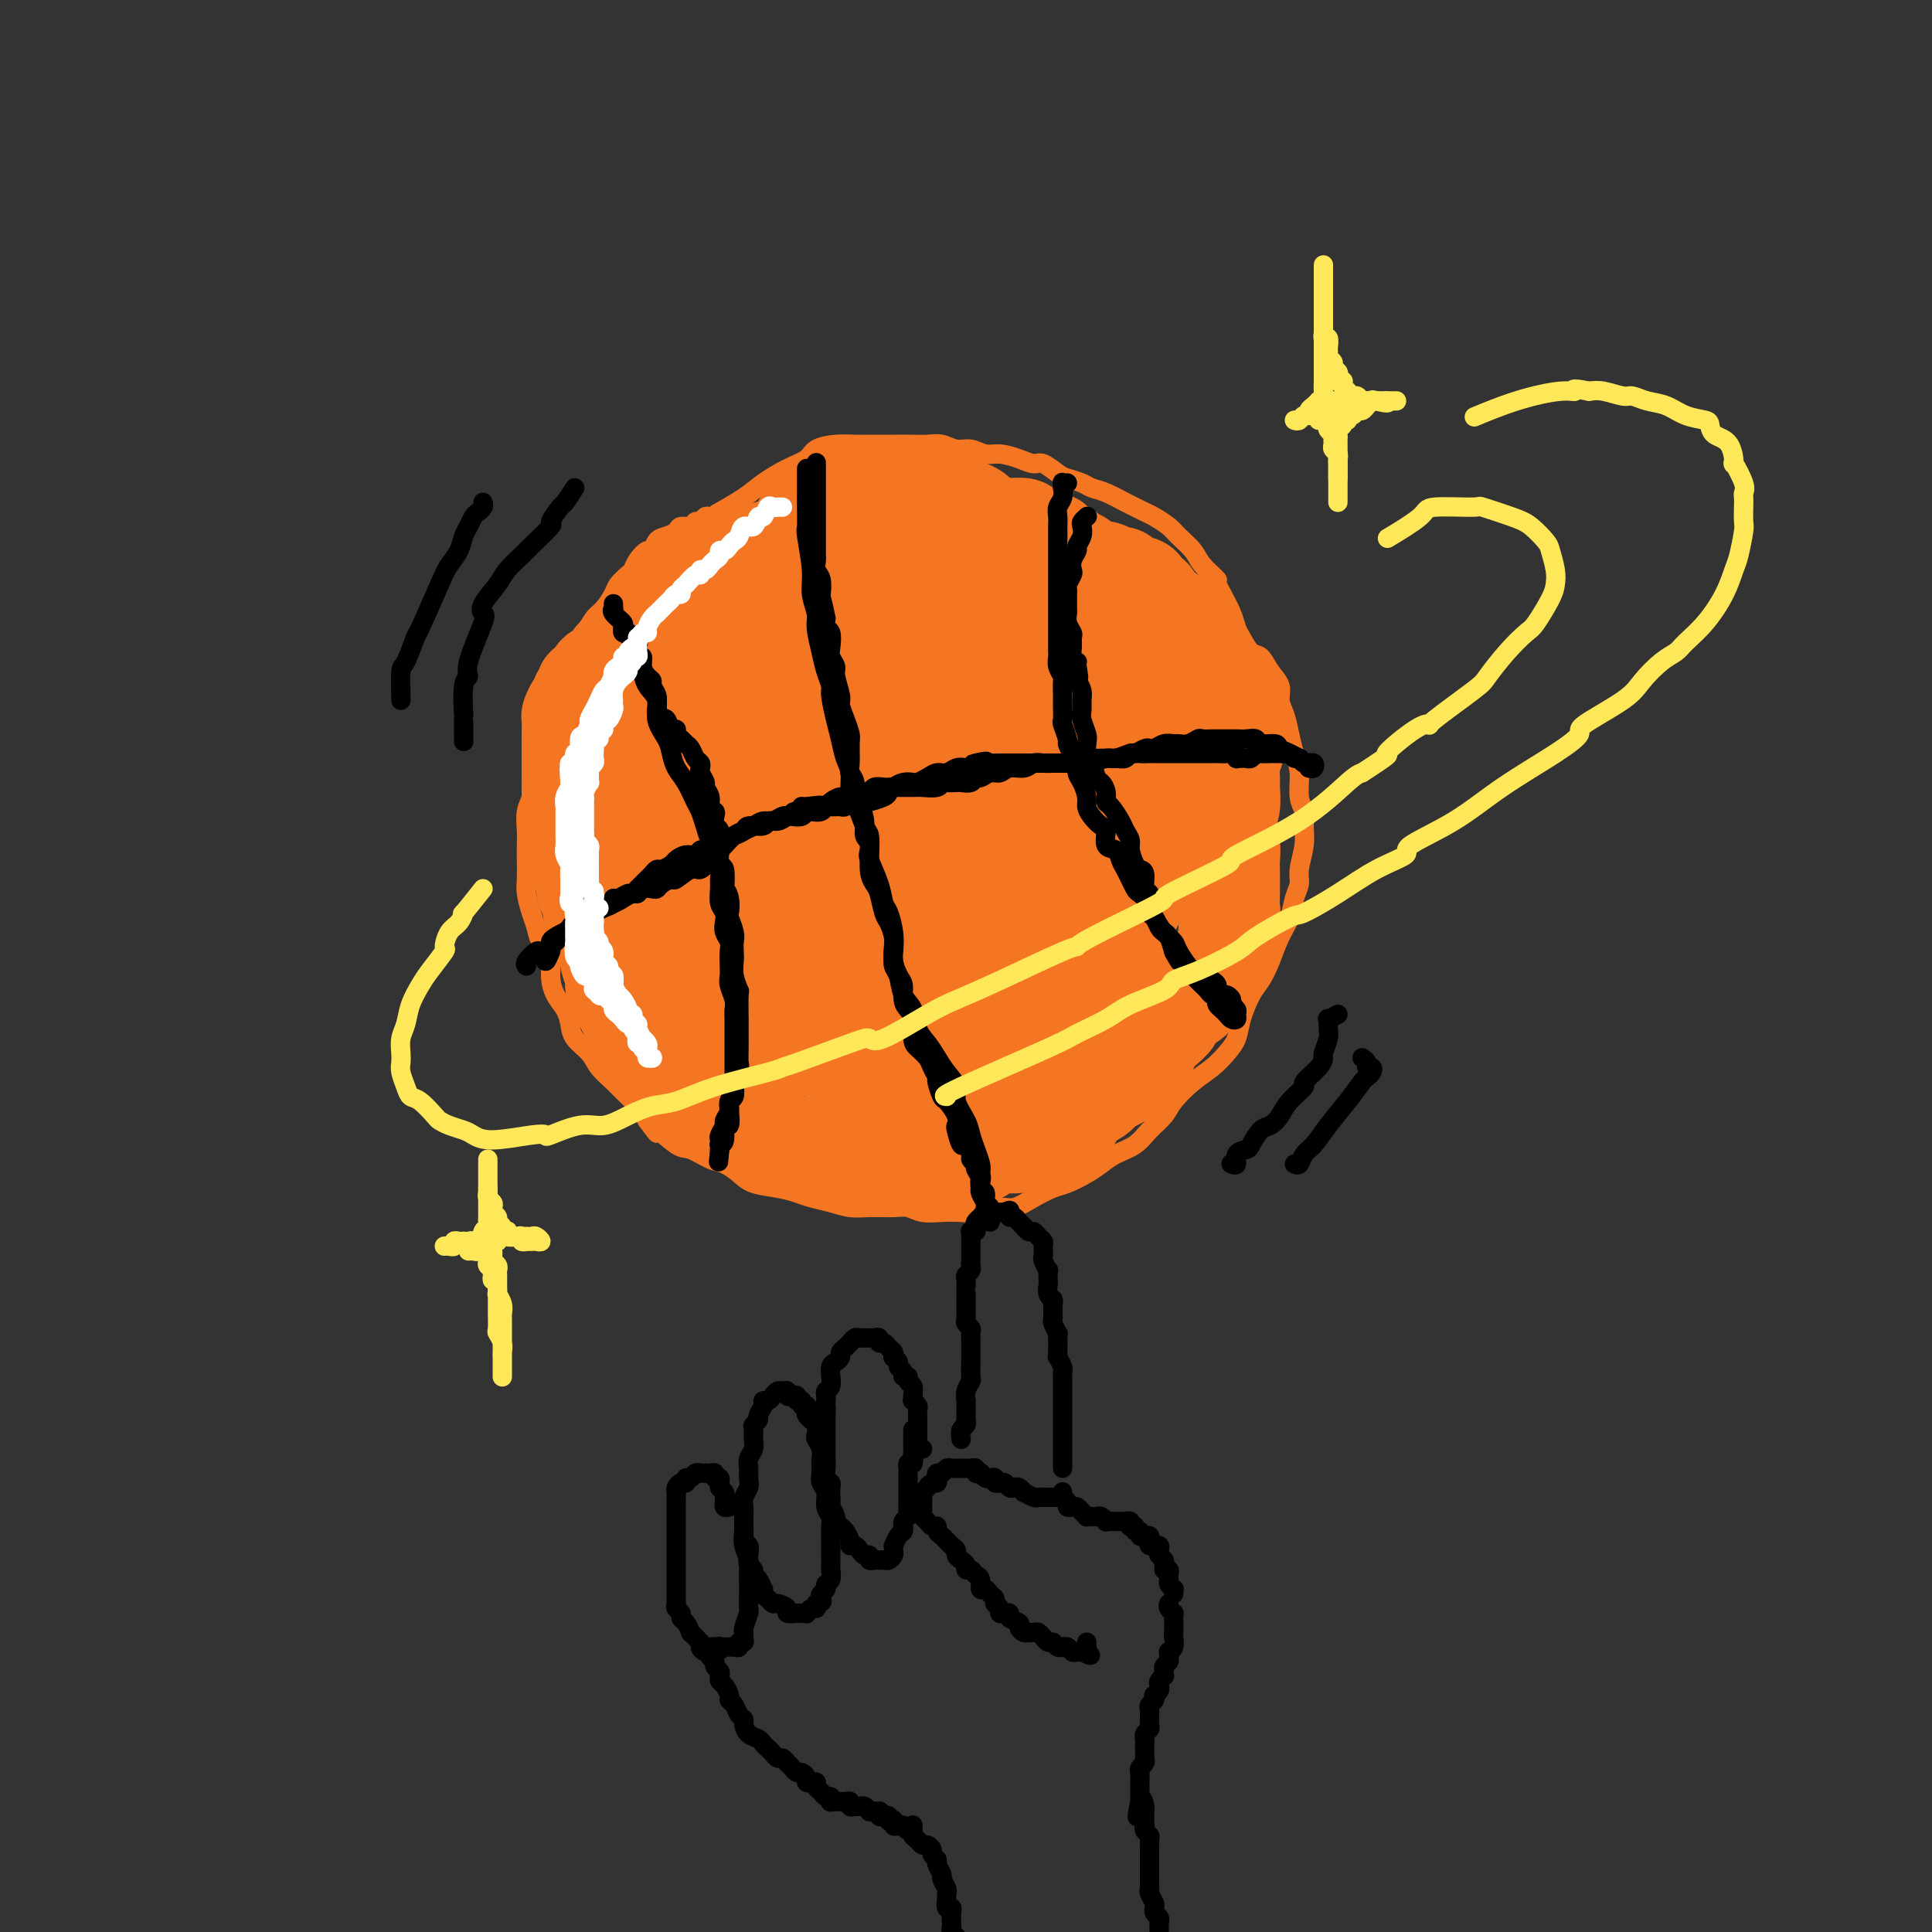 <svg viewBox='0 0 400 400' version='1.1' xmlns='http://www.w3.org/2000/svg' xmlns:xlink='http://www.w3.org/1999/xlink'><rect x="0" y="0" width="400" height="400" fill="#333333" stroke="none"/><g fill='none' stroke='rgb(244,118,35)' stroke-width='4' stroke-linecap='round' stroke-linejoin='round'><path d='M158,114c0.655,0.152 1.310,0.303 0,-1c-1.310,-1.303 -4.585,-4.062 -6,-5c-1.415,-0.938 -0.971,-0.055 -1,0c-0.029,0.055 -0.533,-0.717 -1,-1c-0.467,-0.283 -0.899,-0.077 -1,0c-0.101,0.077 0.128,0.025 0,0c-0.128,-0.025 -0.612,-0.022 -1,0c-0.388,0.022 -0.680,0.062 -1,0c-0.320,-0.062 -0.667,-0.228 -1,0c-0.333,0.228 -0.652,0.849 -1,1c-0.348,0.151 -0.726,-0.166 -1,0c-0.274,0.166 -0.444,0.817 -1,1c-0.556,0.183 -1.497,-0.101 -2,0c-0.503,0.101 -0.568,0.586 -1,1c-0.432,0.414 -1.233,0.758 -2,1c-0.767,0.242 -1.501,0.383 -2,1c-0.499,0.617 -0.763,1.708 -1,2c-0.237,0.292 -0.449,-0.217 -1,0c-0.551,0.217 -1.442,1.159 -2,2c-0.558,0.841 -0.782,1.580 -1,2c-0.218,0.420 -0.428,0.520 -1,1c-0.572,0.480 -1.504,1.340 -2,2c-0.496,0.660 -0.556,1.121 -1,2c-0.444,0.879 -1.271,2.175 -2,3c-0.729,0.825 -1.361,1.179 -2,2c-0.639,0.821 -1.284,2.110 -2,3c-0.716,0.890 -1.501,1.382 -2,2c-0.499,0.618 -0.712,1.362 -1,2c-0.288,0.638 -0.651,1.170 -1,2c-0.349,0.830 -0.685,1.959 -1,3c-0.315,1.041 -0.609,1.993 -1,3c-0.391,1.007 -0.878,2.067 -1,3c-0.122,0.933 0.121,1.737 0,3c-0.121,1.263 -0.606,2.985 -1,4c-0.394,1.015 -0.698,1.324 -1,2c-0.302,0.676 -0.603,1.721 -1,3c-0.397,1.279 -0.891,2.793 -1,4c-0.109,1.207 0.167,2.107 0,3c-0.167,0.893 -0.777,1.779 -1,3c-0.223,1.221 -0.061,2.776 0,4c0.061,1.224 0.019,2.116 0,3c-0.019,0.884 -0.016,1.759 0,3c0.016,1.241 0.044,2.850 0,4c-0.044,1.150 -0.162,1.843 0,3c0.162,1.157 0.603,2.777 1,4c0.397,1.223 0.749,2.050 1,3c0.251,0.950 0.399,2.025 1,3c0.601,0.975 1.653,1.850 2,3c0.347,1.150 -0.011,2.576 0,4c0.011,1.424 0.391,2.846 1,4c0.609,1.154 1.446,2.041 2,3c0.554,0.959 0.824,1.990 1,3c0.176,1.010 0.259,1.999 1,3c0.741,1.001 2.142,2.014 3,3c0.858,0.986 1.175,1.944 2,3c0.825,1.056 2.159,2.211 3,3c0.841,0.789 1.188,1.212 2,2c0.812,0.788 2.089,1.939 3,3c0.911,1.061 1.455,2.030 2,3'/><path d='M134,232c3.184,4.301 1.643,2.055 2,2c0.357,-0.055 2.613,2.082 4,3c1.387,0.918 1.906,0.617 3,1c1.094,0.383 2.764,1.451 4,2c1.236,0.549 2.039,0.581 3,1c0.961,0.419 2.080,1.226 3,2c0.920,0.774 1.642,1.517 3,2c1.358,0.483 3.353,0.708 5,1c1.647,0.292 2.946,0.653 4,1c1.054,0.347 1.864,0.682 3,1c1.136,0.318 2.597,0.620 4,1c1.403,0.380 2.748,0.838 4,1c1.252,0.162 2.410,0.030 4,0c1.590,-0.030 3.611,0.044 5,0c1.389,-0.044 2.145,-0.207 3,0c0.855,0.207 1.807,0.783 3,1c1.193,0.217 2.625,0.074 4,0c1.375,-0.074 2.692,-0.078 4,0c1.308,0.078 2.609,0.238 4,0c1.391,-0.238 2.874,-0.875 4,-1c1.126,-0.125 1.894,0.262 3,0c1.106,-0.262 2.551,-1.172 4,-2c1.449,-0.828 2.904,-1.573 4,-2c1.096,-0.427 1.833,-0.536 3,-1c1.167,-0.464 2.762,-1.282 4,-2c1.238,-0.718 2.117,-1.336 3,-2c0.883,-0.664 1.768,-1.373 3,-2c1.232,-0.627 2.811,-1.172 4,-2c1.189,-0.828 1.988,-1.940 3,-3c1.012,-1.060 2.238,-2.069 3,-3c0.762,-0.931 1.058,-1.785 2,-3c0.942,-1.215 2.528,-2.791 4,-4c1.472,-1.209 2.831,-2.050 4,-3c1.169,-0.950 2.147,-2.011 3,-3c0.853,-0.989 1.579,-1.908 2,-3c0.421,-1.092 0.535,-2.357 1,-4c0.465,-1.643 1.280,-3.664 2,-5c0.720,-1.336 1.344,-1.989 2,-3c0.656,-1.011 1.343,-2.382 2,-4c0.657,-1.618 1.285,-3.484 2,-5c0.715,-1.516 1.516,-2.681 2,-4c0.484,-1.319 0.651,-2.793 1,-4c0.349,-1.207 0.879,-2.147 1,-3c0.121,-0.853 -0.168,-1.619 0,-3c0.168,-1.381 0.792,-3.377 1,-5c0.208,-1.623 0.000,-2.874 0,-4c-0.000,-1.126 0.207,-2.128 0,-3c-0.207,-0.872 -0.829,-1.616 -1,-3c-0.171,-1.384 0.108,-3.409 0,-5c-0.108,-1.591 -0.602,-2.747 -1,-4c-0.398,-1.253 -0.701,-2.603 -1,-4c-0.299,-1.397 -0.594,-2.840 -1,-4c-0.406,-1.160 -0.924,-2.035 -1,-3c-0.076,-0.965 0.288,-2.020 0,-3c-0.288,-0.980 -1.229,-1.886 -2,-3c-0.771,-1.114 -1.372,-2.436 -2,-3c-0.628,-0.564 -1.284,-0.369 -2,-1c-0.716,-0.631 -1.491,-2.087 -2,-3c-0.509,-0.913 -0.752,-1.284 -1,-2c-0.248,-0.716 -0.499,-1.776 -1,-3c-0.501,-1.224 -1.250,-2.612 -2,-4'/><path d='M253,123c-1.922,-3.474 -0.726,-2.660 -1,-3c-0.274,-0.340 -2.016,-1.835 -3,-3c-0.984,-1.165 -1.208,-2.000 -2,-3c-0.792,-1.000 -2.152,-2.166 -3,-3c-0.848,-0.834 -1.184,-1.336 -2,-2c-0.816,-0.664 -2.112,-1.491 -3,-2c-0.888,-0.509 -1.369,-0.700 -2,-1c-0.631,-0.300 -1.414,-0.710 -2,-1c-0.586,-0.290 -0.976,-0.459 -2,-1c-1.024,-0.541 -2.682,-1.453 -4,-2c-1.318,-0.547 -2.296,-0.729 -3,-1c-0.704,-0.271 -1.132,-0.632 -2,-1c-0.868,-0.368 -2.174,-0.742 -3,-1c-0.826,-0.258 -1.173,-0.399 -2,-1c-0.827,-0.601 -2.136,-1.663 -3,-2c-0.864,-0.337 -1.284,0.049 -2,0c-0.716,-0.049 -1.728,-0.534 -3,-1c-1.272,-0.466 -2.805,-0.913 -4,-1c-1.195,-0.087 -2.053,0.187 -3,0c-0.947,-0.187 -1.985,-0.835 -3,-1c-1.015,-0.165 -2.009,0.152 -3,0c-0.991,-0.152 -1.980,-0.773 -3,-1c-1.020,-0.227 -2.072,-0.061 -3,0c-0.928,0.061 -1.731,0.016 -3,0c-1.269,-0.016 -3.003,-0.005 -4,0c-0.997,0.005 -1.258,0.003 -2,0c-0.742,-0.003 -1.965,-0.009 -3,0c-1.035,0.009 -1.882,0.032 -3,0c-1.118,-0.032 -2.508,-0.119 -4,0c-1.492,0.119 -3.086,0.443 -4,1c-0.914,0.557 -1.150,1.348 -2,2c-0.850,0.652 -2.316,1.167 -4,2c-1.684,0.833 -3.585,1.986 -5,3c-1.415,1.014 -2.342,1.888 -4,3c-1.658,1.112 -4.045,2.460 -5,3c-0.955,0.540 -0.477,0.270 0,0'/></g>
<g fill='none' stroke='rgb(244,118,35)' stroke-width='20' stroke-linecap='round' stroke-linejoin='round'><path d='M193,153c0.362,-0.250 0.725,-0.501 -3,-1c-3.725,-0.499 -11.537,-1.247 -15,-1c-3.463,0.247 -2.577,1.487 -3,3c-0.423,1.513 -2.155,3.297 -3,4c-0.845,0.703 -0.802,0.326 -1,2c-0.198,1.674 -0.638,5.400 -1,8c-0.362,2.600 -0.645,4.074 -1,6c-0.355,1.926 -0.783,4.306 -1,6c-0.217,1.694 -0.222,2.704 0,4c0.222,1.296 0.670,2.879 1,4c0.330,1.121 0.541,1.781 1,2c0.459,0.219 1.164,-0.003 2,0c0.836,0.003 1.801,0.231 3,0c1.199,-0.231 2.630,-0.921 4,-2c1.370,-1.079 2.677,-2.546 4,-4c1.323,-1.454 2.660,-2.896 4,-5c1.340,-2.104 2.681,-4.869 4,-7c1.319,-2.131 2.616,-3.627 4,-6c1.384,-2.373 2.854,-5.624 4,-8c1.146,-2.376 1.969,-3.879 3,-6c1.031,-2.121 2.271,-4.860 3,-7c0.729,-2.140 0.947,-3.679 1,-5c0.053,-1.321 -0.061,-2.423 0,-3c0.061,-0.577 0.296,-0.630 0,-1c-0.296,-0.370 -1.122,-1.059 -2,-1c-0.878,0.059 -1.809,0.864 -3,1c-1.191,0.136 -2.644,-0.398 -4,0c-1.356,0.398 -2.616,1.726 -4,3c-1.384,1.274 -2.893,2.493 -4,4c-1.107,1.507 -1.814,3.303 -3,5c-1.186,1.697 -2.853,3.294 -4,5c-1.147,1.706 -1.776,3.520 -3,6c-1.224,2.480 -3.043,5.625 -4,8c-0.957,2.375 -1.050,3.981 -1,5c0.050,1.019 0.244,1.451 0,3c-0.244,1.549 -0.925,4.214 -1,6c-0.075,1.786 0.457,2.691 1,3c0.543,0.309 1.098,0.020 2,0c0.902,-0.020 2.153,0.229 3,0c0.847,-0.229 1.291,-0.935 2,-2c0.709,-1.065 1.684,-2.489 3,-4c1.316,-1.511 2.972,-3.108 4,-5c1.028,-1.892 1.428,-4.079 2,-6c0.572,-1.921 1.318,-3.577 2,-6c0.682,-2.423 1.302,-5.612 2,-8c0.698,-2.388 1.476,-3.974 2,-6c0.524,-2.026 0.794,-4.493 1,-7c0.206,-2.507 0.346,-5.053 0,-7c-0.346,-1.947 -1.179,-3.295 -2,-5c-0.821,-1.705 -1.630,-3.769 -2,-5c-0.370,-1.231 -0.302,-1.631 -1,-2c-0.698,-0.369 -2.161,-0.709 -3,-1c-0.839,-0.291 -1.055,-0.535 -2,0c-0.945,0.535 -2.619,1.847 -4,3c-1.381,1.153 -2.470,2.146 -4,4c-1.530,1.854 -3.503,4.569 -5,7c-1.497,2.431 -2.518,4.578 -4,7c-1.482,2.422 -3.423,5.121 -5,8c-1.577,2.879 -2.788,5.940 -4,9'/><path d='M158,158c-3.585,6.609 -3.547,7.633 -4,9c-0.453,1.367 -1.397,3.078 -2,5c-0.603,1.922 -0.864,4.057 -1,5c-0.136,0.943 -0.145,0.696 0,1c0.145,0.304 0.444,1.158 1,1c0.556,-0.158 1.369,-1.329 2,-2c0.631,-0.671 1.080,-0.843 2,-2c0.920,-1.157 2.311,-3.299 4,-5c1.689,-1.701 3.675,-2.960 5,-5c1.325,-2.040 1.987,-4.861 3,-7c1.013,-2.139 2.376,-3.598 4,-6c1.624,-2.402 3.507,-5.748 5,-9c1.493,-3.252 2.594,-6.409 4,-9c1.406,-2.591 3.118,-4.617 4,-7c0.882,-2.383 0.936,-5.123 1,-7c0.064,-1.877 0.138,-2.890 0,-4c-0.138,-1.110 -0.489,-2.317 -1,-3c-0.511,-0.683 -1.182,-0.842 -2,-1c-0.818,-0.158 -1.782,-0.317 -3,0c-1.218,0.317 -2.691,1.108 -4,2c-1.309,0.892 -2.454,1.883 -4,3c-1.546,1.117 -3.495,2.358 -5,4c-1.505,1.642 -2.568,3.683 -4,6c-1.432,2.317 -3.234,4.909 -5,7c-1.766,2.091 -3.495,3.682 -5,6c-1.505,2.318 -2.786,5.364 -4,8c-1.214,2.636 -2.361,4.863 -3,7c-0.639,2.137 -0.772,4.185 -1,6c-0.228,1.815 -0.552,3.398 -1,5c-0.448,1.602 -1.018,3.224 -1,4c0.018,0.776 0.626,0.705 1,1c0.374,0.295 0.516,0.954 1,1c0.484,0.046 1.311,-0.523 2,-1c0.689,-0.477 1.239,-0.861 2,-2c0.761,-1.139 1.731,-3.031 3,-5c1.269,-1.969 2.837,-4.015 4,-6c1.163,-1.985 1.922,-3.909 3,-6c1.078,-2.091 2.475,-4.348 4,-7c1.525,-2.652 3.179,-5.697 4,-8c0.821,-2.303 0.810,-3.864 1,-6c0.190,-2.136 0.580,-4.848 1,-7c0.420,-2.152 0.870,-3.743 1,-5c0.130,-1.257 -0.062,-2.180 0,-3c0.062,-0.820 0.376,-1.537 0,-2c-0.376,-0.463 -1.444,-0.673 -2,-1c-0.556,-0.327 -0.602,-0.773 -1,-1c-0.398,-0.227 -1.148,-0.235 -2,0c-0.852,0.235 -1.807,0.715 -3,1c-1.193,0.285 -2.625,0.377 -4,1c-1.375,0.623 -2.692,1.779 -4,3c-1.308,1.221 -2.606,2.508 -4,4c-1.394,1.492 -2.884,3.189 -4,5c-1.116,1.811 -1.858,3.734 -3,6c-1.142,2.266 -2.685,4.874 -4,7c-1.315,2.126 -2.402,3.772 -3,6c-0.598,2.228 -0.707,5.040 -1,7c-0.293,1.960 -0.769,3.069 -1,4c-0.231,0.931 -0.217,1.682 0,2c0.217,0.318 0.635,0.201 1,0c0.365,-0.201 0.676,-0.486 1,-1c0.324,-0.514 0.662,-1.257 1,-2'/><path d='M137,155c0.983,-0.595 1.940,-1.582 3,-3c1.060,-1.418 2.224,-3.267 3,-5c0.776,-1.733 1.164,-3.349 2,-5c0.836,-1.651 2.120,-3.338 3,-5c0.880,-1.662 1.357,-3.300 2,-5c0.643,-1.700 1.451,-3.464 2,-5c0.549,-1.536 0.838,-2.846 1,-4c0.162,-1.154 0.198,-2.151 0,-3c-0.198,-0.849 -0.630,-1.549 -1,-2c-0.370,-0.451 -0.680,-0.653 -1,-1c-0.320,-0.347 -0.651,-0.838 -1,-1c-0.349,-0.162 -0.716,0.005 -1,0c-0.284,-0.005 -0.484,-0.183 -1,0c-0.516,0.183 -1.350,0.728 -2,1c-0.650,0.272 -1.118,0.271 -2,1c-0.882,0.729 -2.178,2.187 -3,3c-0.822,0.813 -1.171,0.981 -2,2c-0.829,1.019 -2.138,2.889 -3,4c-0.862,1.111 -1.278,1.463 -2,2c-0.722,0.537 -1.751,1.258 -2,2c-0.249,0.742 0.283,1.504 0,2c-0.283,0.496 -1.382,0.724 -2,1c-0.618,0.276 -0.757,0.598 -1,1c-0.243,0.402 -0.590,0.882 -1,1c-0.410,0.118 -0.883,-0.127 -1,0c-0.117,0.127 0.122,0.626 0,1c-0.122,0.374 -0.606,0.625 -1,1c-0.394,0.375 -0.697,0.875 -1,1c-0.303,0.125 -0.607,-0.125 -1,0c-0.393,0.125 -0.875,0.625 -1,1c-0.125,0.375 0.106,0.625 0,1c-0.106,0.375 -0.549,0.874 -1,1c-0.451,0.126 -0.908,-0.122 -1,0c-0.092,0.122 0.182,0.614 0,1c-0.182,0.386 -0.819,0.664 -1,1c-0.181,0.336 0.095,0.728 0,1c-0.095,0.272 -0.561,0.424 -1,1c-0.439,0.576 -0.850,1.575 -1,2c-0.150,0.425 -0.040,0.275 0,1c0.040,0.725 0.011,2.325 0,3c-0.011,0.675 -0.003,0.425 0,1c0.003,0.575 0.001,1.974 0,3c-0.001,1.026 -0.000,1.679 0,2c0.000,0.321 0.000,0.309 0,1c-0.000,0.691 -0.001,2.086 0,3c0.001,0.914 0.004,1.348 0,2c-0.004,0.652 -0.015,1.523 0,2c0.015,0.477 0.057,0.560 0,1c-0.057,0.440 -0.211,1.236 0,2c0.211,0.764 0.788,1.496 1,2c0.212,0.504 0.061,0.782 0,1c-0.061,0.218 -0.030,0.377 0,1c0.030,0.623 0.060,1.710 0,2c-0.060,0.290 -0.208,-0.218 0,0c0.208,0.218 0.773,1.160 1,2c0.227,0.840 0.116,1.576 0,2c-0.116,0.424 -0.237,0.536 0,1c0.237,0.464 0.833,1.279 1,2c0.167,0.721 -0.095,1.349 0,2c0.095,0.651 0.548,1.326 1,2'/><path d='M122,186c0.842,6.297 0.946,3.038 1,2c0.054,-1.038 0.057,0.145 0,1c-0.057,0.855 -0.174,1.383 0,2c0.174,0.617 0.639,1.324 1,2c0.361,0.676 0.618,1.322 1,2c0.382,0.678 0.890,1.389 1,2c0.110,0.611 -0.178,1.122 0,2c0.178,0.878 0.821,2.122 1,3c0.179,0.878 -0.107,1.389 0,2c0.107,0.611 0.607,1.323 1,2c0.393,0.677 0.678,1.318 1,2c0.322,0.682 0.681,1.405 1,2c0.319,0.595 0.596,1.063 1,2c0.404,0.937 0.933,2.344 1,3c0.067,0.656 -0.330,0.561 0,1c0.330,0.439 1.387,1.413 2,2c0.613,0.587 0.782,0.787 1,1c0.218,0.213 0.486,0.437 1,1c0.514,0.563 1.273,1.464 2,2c0.727,0.536 1.421,0.706 2,1c0.579,0.294 1.044,0.712 2,1c0.956,0.288 2.405,0.448 3,1c0.595,0.552 0.336,1.497 1,2c0.664,0.503 2.251,0.563 3,1c0.749,0.437 0.661,1.249 1,2c0.339,0.751 1.106,1.439 2,2c0.894,0.561 1.914,0.995 2,1c0.086,0.005 -0.764,-0.419 0,0c0.764,0.419 3.142,1.681 4,2c0.858,0.319 0.197,-0.304 1,0c0.803,0.304 3.069,1.536 4,2c0.931,0.464 0.528,0.162 1,0c0.472,-0.162 1.820,-0.183 3,0c1.180,0.183 2.192,0.571 3,1c0.808,0.429 1.414,0.900 2,1c0.586,0.100 1.154,-0.169 2,0c0.846,0.169 1.969,0.777 3,1c1.031,0.223 1.968,0.060 3,0c1.032,-0.060 2.158,-0.016 3,0c0.842,0.016 1.398,0.004 2,0c0.602,-0.004 1.248,-0.001 2,0c0.752,0.001 1.609,0.001 2,0c0.391,-0.001 0.316,-0.004 1,0c0.684,0.004 2.128,0.016 3,0c0.872,-0.016 1.173,-0.060 2,0c0.827,0.060 2.180,0.222 3,0c0.820,-0.222 1.107,-0.830 2,-1c0.893,-0.170 2.392,0.099 3,0c0.608,-0.099 0.327,-0.565 1,-1c0.673,-0.435 2.302,-0.837 3,-1c0.698,-0.163 0.466,-0.085 1,0c0.534,0.085 1.833,0.177 3,0c1.167,-0.177 2.200,-0.624 3,-1c0.800,-0.376 1.365,-0.681 2,-1c0.635,-0.319 1.339,-0.653 2,-1c0.661,-0.347 1.279,-0.708 2,-1c0.721,-0.292 1.544,-0.515 2,-1c0.456,-0.485 0.545,-1.233 1,-2c0.455,-0.767 1.276,-1.553 2,-2c0.724,-0.447 1.350,-0.556 2,-1c0.650,-0.444 1.325,-1.222 2,-2'/><path d='M229,225c2.600,-1.837 1.600,-0.929 2,-1c0.400,-0.071 2.201,-1.121 3,-2c0.799,-0.879 0.598,-1.586 1,-2c0.402,-0.414 1.407,-0.533 2,-1c0.593,-0.467 0.773,-1.280 1,-2c0.227,-0.720 0.503,-1.348 1,-2c0.497,-0.652 1.217,-1.329 2,-2c0.783,-0.671 1.628,-1.336 2,-2c0.372,-0.664 0.271,-1.328 1,-2c0.729,-0.672 2.290,-1.353 3,-2c0.710,-0.647 0.571,-1.260 1,-2c0.429,-0.740 1.425,-1.606 2,-2c0.575,-0.394 0.727,-0.317 1,-1c0.273,-0.683 0.665,-2.128 1,-3c0.335,-0.872 0.612,-1.173 1,-2c0.388,-0.827 0.889,-2.180 1,-3c0.111,-0.820 -0.166,-1.108 0,-2c0.166,-0.892 0.777,-2.388 1,-3c0.223,-0.612 0.060,-0.338 0,-1c-0.060,-0.662 -0.016,-2.259 0,-3c0.016,-0.741 0.005,-0.626 0,-1c-0.005,-0.374 -0.005,-1.236 0,-2c0.005,-0.764 0.016,-1.430 0,-2c-0.016,-0.570 -0.058,-1.045 0,-2c0.058,-0.955 0.215,-2.389 0,-3c-0.215,-0.611 -0.804,-0.398 -1,-1c-0.196,-0.602 0.000,-2.019 0,-3c-0.000,-0.981 -0.197,-1.525 0,-2c0.197,-0.475 0.789,-0.879 1,-2c0.211,-1.121 0.042,-2.958 0,-4c-0.042,-1.042 0.042,-1.290 0,-2c-0.042,-0.710 -0.211,-1.881 0,-3c0.211,-1.119 0.804,-2.187 1,-3c0.196,-0.813 -0.003,-1.372 0,-2c0.003,-0.628 0.208,-1.327 0,-2c-0.208,-0.673 -0.829,-1.322 -1,-2c-0.171,-0.678 0.109,-1.385 0,-2c-0.109,-0.615 -0.607,-1.139 -1,-2c-0.393,-0.861 -0.683,-2.061 -1,-3c-0.317,-0.939 -0.662,-1.617 -1,-2c-0.338,-0.383 -0.669,-0.470 -1,-1c-0.331,-0.530 -0.661,-1.504 -1,-2c-0.339,-0.496 -0.686,-0.514 -1,-1c-0.314,-0.486 -0.595,-1.439 -1,-2c-0.405,-0.561 -0.935,-0.731 -1,-1c-0.065,-0.269 0.334,-0.635 0,-1c-0.334,-0.365 -1.403,-0.727 -2,-1c-0.597,-0.273 -0.723,-0.458 -1,-1c-0.277,-0.542 -0.704,-1.441 -1,-2c-0.296,-0.559 -0.461,-0.780 -1,-1c-0.539,-0.220 -1.453,-0.441 -2,-1c-0.547,-0.559 -0.728,-1.455 -1,-2c-0.272,-0.545 -0.637,-0.737 -1,-1c-0.363,-0.263 -0.726,-0.596 -1,-1c-0.274,-0.404 -0.459,-0.878 -1,-1c-0.541,-0.122 -1.440,0.107 -2,0c-0.560,-0.107 -0.783,-0.551 -1,-1c-0.217,-0.449 -0.429,-0.904 -1,-1c-0.571,-0.096 -1.500,0.166 -2,0c-0.500,-0.166 -0.571,-0.762 -1,-1c-0.429,-0.238 -1.214,-0.119 -2,0'/><path d='M227,118c-2.896,-1.437 -2.137,-0.030 -2,0c0.137,0.030 -0.348,-1.315 -1,-2c-0.652,-0.685 -1.471,-0.708 -2,-1c-0.529,-0.292 -0.770,-0.852 -1,-1c-0.230,-0.148 -0.451,0.115 -1,0c-0.549,-0.115 -1.427,-0.609 -2,-1c-0.573,-0.391 -0.843,-0.679 -1,-1c-0.157,-0.321 -0.202,-0.674 -1,-1c-0.798,-0.326 -2.349,-0.626 -3,-1c-0.651,-0.374 -0.402,-0.821 -1,-1c-0.598,-0.179 -2.043,-0.089 -3,0c-0.957,0.089 -1.425,0.179 -2,0c-0.575,-0.179 -1.258,-0.625 -2,-1c-0.742,-0.375 -1.545,-0.678 -2,-1c-0.455,-0.322 -0.564,-0.663 -1,-1c-0.436,-0.337 -1.200,-0.668 -2,-1c-0.800,-0.332 -1.637,-0.663 -2,-1c-0.363,-0.337 -0.254,-0.679 -1,-1c-0.746,-0.321 -2.349,-0.622 -3,-1c-0.651,-0.378 -0.349,-0.833 -1,-1c-0.651,-0.167 -2.253,-0.045 -3,0c-0.747,0.045 -0.637,0.012 -1,0c-0.363,-0.012 -1.198,-0.003 -2,0c-0.802,0.003 -1.569,-0.001 -2,0c-0.431,0.001 -0.524,0.006 -1,0c-0.476,-0.006 -1.336,-0.024 -2,0c-0.664,0.024 -1.134,0.089 -2,0c-0.866,-0.089 -2.128,-0.331 -3,0c-0.872,0.331 -1.355,1.235 -2,2c-0.645,0.765 -1.452,1.390 -3,2c-1.548,0.610 -3.835,1.204 -5,2c-1.165,0.796 -1.207,1.793 -2,3c-0.793,1.207 -2.339,2.625 -4,4c-1.661,1.375 -3.439,2.709 -5,4c-1.561,1.291 -2.907,2.541 -4,4c-1.093,1.459 -1.935,3.129 -3,5c-1.065,1.871 -2.354,3.943 -4,6c-1.646,2.057 -3.648,4.098 -5,6c-1.352,1.902 -2.053,3.665 -3,6c-0.947,2.335 -2.138,5.244 -3,8c-0.862,2.756 -1.394,5.360 -2,8c-0.606,2.640 -1.285,5.314 -2,8c-0.715,2.686 -1.467,5.382 -2,8c-0.533,2.618 -0.846,5.156 -1,7c-0.154,1.844 -0.148,2.992 0,4c0.148,1.008 0.439,1.875 1,2c0.561,0.125 1.391,-0.494 2,-1c0.609,-0.506 0.997,-0.901 2,-2c1.003,-1.099 2.620,-2.902 4,-5c1.380,-2.098 2.524,-4.491 4,-7c1.476,-2.509 3.284,-5.136 5,-8c1.716,-2.864 3.340,-5.967 5,-9c1.660,-3.033 3.355,-5.997 5,-9c1.645,-3.003 3.240,-6.045 5,-9c1.760,-2.955 3.687,-5.823 5,-8c1.313,-2.177 2.013,-3.664 3,-5c0.987,-1.336 2.262,-2.521 3,-4c0.738,-1.479 0.940,-3.252 1,-4c0.060,-0.748 -0.022,-0.471 0,0c0.022,0.471 0.149,1.134 0,2c-0.149,0.866 -0.575,1.933 -1,3'/><path d='M171,124c-0.688,1.824 -1.909,3.884 -3,6c-1.091,2.116 -2.051,4.288 -3,7c-0.949,2.712 -1.886,5.965 -3,9c-1.114,3.035 -2.406,5.854 -4,9c-1.594,3.146 -3.492,6.619 -5,10c-1.508,3.381 -2.626,6.669 -4,10c-1.374,3.331 -3.003,6.705 -4,9c-0.997,2.295 -1.363,3.511 -2,5c-0.637,1.489 -1.545,3.252 -2,4c-0.455,0.748 -0.456,0.481 0,0c0.456,-0.481 1.369,-1.175 2,-2c0.631,-0.825 0.979,-1.780 2,-3c1.021,-1.220 2.715,-2.704 4,-5c1.285,-2.296 2.160,-5.402 3,-8c0.840,-2.598 1.646,-4.687 3,-7c1.354,-2.313 3.257,-4.849 5,-8c1.743,-3.151 3.325,-6.917 5,-10c1.675,-3.083 3.444,-5.481 5,-8c1.556,-2.519 2.900,-5.157 4,-7c1.100,-1.843 1.956,-2.891 3,-4c1.044,-1.109 2.274,-2.280 3,-3c0.726,-0.720 0.946,-0.989 1,-1c0.054,-0.011 -0.059,0.237 0,1c0.059,0.763 0.291,2.041 0,3c-0.291,0.959 -1.105,1.600 -2,3c-0.895,1.400 -1.871,3.558 -3,6c-1.129,2.442 -2.410,5.166 -4,8c-1.590,2.834 -3.490,5.778 -5,9c-1.510,3.222 -2.631,6.722 -4,10c-1.369,3.278 -2.987,6.335 -5,10c-2.013,3.665 -4.421,7.938 -6,11c-1.579,3.062 -2.330,4.914 -3,7c-0.670,2.086 -1.259,4.407 -2,6c-0.741,1.593 -1.633,2.458 -2,3c-0.367,0.542 -0.211,0.760 0,1c0.211,0.240 0.475,0.503 1,0c0.525,-0.503 1.311,-1.773 2,-3c0.689,-1.227 1.281,-2.413 2,-4c0.719,-1.587 1.566,-3.575 3,-6c1.434,-2.425 3.457,-5.286 5,-8c1.543,-2.714 2.608,-5.281 4,-8c1.392,-2.719 3.110,-5.589 5,-9c1.890,-3.411 3.950,-7.362 6,-11c2.050,-3.638 4.090,-6.962 6,-10c1.910,-3.038 3.689,-5.789 5,-8c1.311,-2.211 2.154,-3.882 3,-5c0.846,-1.118 1.697,-1.681 2,-2c0.303,-0.319 0.059,-0.392 0,0c-0.059,0.392 0.068,1.249 0,2c-0.068,0.751 -0.331,1.397 -1,3c-0.669,1.603 -1.745,4.163 -3,7c-1.255,2.837 -2.688,5.952 -4,9c-1.312,3.048 -2.502,6.028 -4,9c-1.498,2.972 -3.302,5.937 -5,10c-1.698,4.063 -3.288,9.223 -5,13c-1.712,3.777 -3.544,6.172 -5,9c-1.456,2.828 -2.535,6.088 -4,9c-1.465,2.912 -3.318,5.476 -4,7c-0.682,1.524 -0.195,2.007 0,2c0.195,-0.007 0.097,-0.503 0,-1'/><path d='M154,210c-4.909,11.563 0.320,0.972 3,-4c2.680,-4.972 2.813,-4.324 4,-6c1.187,-1.676 3.429,-5.675 5,-9c1.571,-3.325 2.471,-5.976 4,-9c1.529,-3.024 3.686,-6.421 6,-10c2.314,-3.579 4.784,-7.340 7,-11c2.216,-3.660 4.176,-7.218 6,-10c1.824,-2.782 3.510,-4.786 5,-7c1.490,-2.214 2.782,-4.637 4,-6c1.218,-1.363 2.361,-1.667 3,-2c0.639,-0.333 0.773,-0.697 1,0c0.227,0.697 0.548,2.453 0,4c-0.548,1.547 -1.966,2.884 -3,5c-1.034,2.116 -1.685,5.009 -3,8c-1.315,2.991 -3.296,6.078 -5,9c-1.704,2.922 -3.132,5.677 -5,9c-1.868,3.323 -4.178,7.214 -6,11c-1.822,3.786 -3.158,7.465 -5,11c-1.842,3.535 -4.192,6.924 -6,10c-1.808,3.076 -3.074,5.839 -4,8c-0.926,2.161 -1.513,3.722 -2,5c-0.487,1.278 -0.876,2.274 -1,2c-0.124,-0.274 0.016,-1.819 1,-3c0.984,-1.181 2.813,-2.000 4,-4c1.187,-2.000 1.733,-5.181 3,-8c1.267,-2.819 3.255,-5.275 5,-8c1.745,-2.725 3.247,-5.718 5,-9c1.753,-3.282 3.758,-6.852 6,-10c2.242,-3.148 4.720,-5.872 7,-9c2.280,-3.128 4.362,-6.659 6,-9c1.638,-2.341 2.833,-3.491 4,-5c1.167,-1.509 2.307,-3.376 3,-4c0.693,-0.624 0.938,-0.004 1,0c0.062,0.004 -0.059,-0.607 0,0c0.059,0.607 0.296,2.431 0,4c-0.296,1.569 -1.127,2.883 -2,5c-0.873,2.117 -1.788,5.036 -3,8c-1.212,2.964 -2.721,5.974 -4,9c-1.279,3.026 -2.329,6.068 -4,9c-1.671,2.932 -3.963,5.755 -6,9c-2.037,3.245 -3.818,6.912 -5,10c-1.182,3.088 -1.764,5.595 -3,8c-1.236,2.405 -3.124,4.707 -4,6c-0.876,1.293 -0.739,1.576 -1,2c-0.261,0.424 -0.919,0.987 -1,1c-0.081,0.013 0.417,-0.524 1,-1c0.583,-0.476 1.252,-0.889 2,-2c0.748,-1.111 1.574,-2.919 3,-5c1.426,-2.081 3.451,-4.435 5,-7c1.549,-2.565 2.623,-5.343 4,-8c1.377,-2.657 3.058,-5.195 5,-8c1.942,-2.805 4.146,-5.876 6,-9c1.854,-3.124 3.359,-6.299 5,-9c1.641,-2.701 3.419,-4.926 5,-7c1.581,-2.074 2.965,-3.996 4,-5c1.035,-1.004 1.719,-1.089 2,-1c0.281,0.089 0.158,0.354 0,1c-0.158,0.646 -0.350,1.674 -1,3c-0.650,1.326 -1.757,2.950 -3,5c-1.243,2.050 -2.621,4.525 -4,7'/><path d='M208,174c-1.651,4.226 -2.779,7.290 -4,10c-1.221,2.710 -2.536,5.065 -4,8c-1.464,2.935 -3.077,6.451 -5,10c-1.923,3.549 -4.154,7.131 -6,10c-1.846,2.869 -3.305,5.024 -4,7c-0.695,1.976 -0.624,3.774 -1,5c-0.376,1.226 -1.197,1.881 -1,2c0.197,0.119 1.413,-0.299 2,-1c0.587,-0.701 0.547,-1.685 1,-3c0.453,-1.315 1.400,-2.960 3,-5c1.600,-2.040 3.852,-4.474 6,-7c2.148,-2.526 4.192,-5.146 6,-8c1.808,-2.854 3.381,-5.944 5,-9c1.619,-3.056 3.285,-6.078 5,-9c1.715,-2.922 3.479,-5.744 5,-8c1.521,-2.256 2.798,-3.947 4,-5c1.202,-1.053 2.330,-1.469 3,-2c0.670,-0.531 0.882,-1.177 1,-1c0.118,0.177 0.143,1.176 0,2c-0.143,0.824 -0.453,1.471 -1,3c-0.547,1.529 -1.331,3.940 -2,6c-0.669,2.060 -1.222,3.770 -2,6c-0.778,2.230 -1.780,4.982 -3,8c-1.220,3.018 -2.656,6.304 -4,9c-1.344,2.696 -2.596,4.803 -4,7c-1.404,2.197 -2.961,4.484 -4,7c-1.039,2.516 -1.559,5.261 -2,7c-0.441,1.739 -0.802,2.471 -1,3c-0.198,0.529 -0.232,0.854 0,1c0.232,0.146 0.729,0.112 1,0c0.271,-0.112 0.317,-0.304 1,-1c0.683,-0.696 2.002,-1.897 3,-3c0.998,-1.103 1.676,-2.109 3,-4c1.324,-1.891 3.296,-4.666 5,-7c1.704,-2.334 3.142,-4.228 5,-7c1.858,-2.772 4.137,-6.424 5,-8c0.863,-1.576 0.311,-1.077 2,-4c1.689,-2.923 5.618,-9.267 8,-13c2.382,-3.733 3.216,-4.857 4,-6c0.784,-1.143 1.520,-2.307 2,-3c0.480,-0.693 0.706,-0.914 1,-1c0.294,-0.086 0.656,-0.038 1,0c0.344,0.038 0.669,0.065 0,1c-0.669,0.935 -2.331,2.779 -3,4c-0.669,1.221 -0.347,1.818 -1,4c-0.653,2.182 -2.283,5.947 -4,9c-1.717,3.053 -3.520,5.394 -5,8c-1.480,2.606 -2.637,5.477 -4,8c-1.363,2.523 -2.933,4.696 -4,7c-1.067,2.304 -1.632,4.737 -2,6c-0.368,1.263 -0.539,1.357 -1,2c-0.461,0.643 -1.213,1.836 -1,2c0.213,0.164 1.392,-0.701 2,-1c0.608,-0.299 0.645,-0.030 1,-1c0.355,-0.970 1.029,-3.177 2,-5c0.971,-1.823 2.240,-3.262 3,-5c0.760,-1.738 1.012,-3.776 2,-6c0.988,-2.224 2.711,-4.636 4,-7c1.289,-2.364 2.145,-4.682 3,-7'/><path d='M234,189c3.221,-6.191 2.772,-5.670 3,-7c0.228,-1.330 1.133,-4.511 2,-7c0.867,-2.489 1.695,-4.288 2,-6c0.305,-1.712 0.088,-3.339 0,-5c-0.088,-1.661 -0.045,-3.355 0,-5c0.045,-1.645 0.092,-3.239 0,-4c-0.092,-0.761 -0.324,-0.689 -1,-2c-0.676,-1.311 -1.796,-4.004 -2,-5c-0.204,-0.996 0.507,-0.293 0,-1c-0.507,-0.707 -2.234,-2.824 -3,-4c-0.766,-1.176 -0.571,-1.411 -1,-2c-0.429,-0.589 -1.481,-1.531 -2,-2c-0.519,-0.469 -0.506,-0.467 -1,-1c-0.494,-0.533 -1.495,-1.603 -2,-2c-0.505,-0.397 -0.515,-0.120 -1,0c-0.485,0.120 -1.444,0.082 -2,0c-0.556,-0.082 -0.708,-0.209 -1,0c-0.292,0.209 -0.723,0.754 -1,1c-0.277,0.246 -0.400,0.195 -1,2c-0.600,1.805 -1.678,5.468 -2,7c-0.322,1.532 0.110,0.932 0,3c-0.110,2.068 -0.764,6.802 -1,9c-0.236,2.198 -0.055,1.858 0,4c0.055,2.142 -0.015,6.766 0,9c0.015,2.234 0.116,2.078 0,3c-0.116,0.922 -0.449,2.922 0,3c0.449,0.078 1.679,-1.767 2,-2c0.321,-0.233 -0.269,1.147 0,0c0.269,-1.147 1.397,-4.820 2,-6c0.603,-1.180 0.683,0.134 1,-2c0.317,-2.134 0.873,-7.715 1,-10c0.127,-2.285 -0.173,-1.272 0,-4c0.173,-2.728 0.820,-9.196 1,-12c0.180,-2.804 -0.107,-1.942 -1,-5c-0.893,-3.058 -2.393,-10.034 -3,-13c-0.607,-2.966 -0.320,-1.920 -1,-3c-0.680,-1.080 -2.327,-4.285 -3,-6c-0.673,-1.715 -0.374,-1.939 -1,-2c-0.626,-0.061 -2.178,0.040 -3,0c-0.822,-0.040 -0.913,-0.223 -2,0c-1.087,0.223 -3.171,0.851 -4,1c-0.829,0.149 -0.404,-0.180 -1,0c-0.596,0.180 -2.212,0.868 -3,1c-0.788,0.132 -0.747,-0.294 -1,0c-0.253,0.294 -0.800,1.306 -1,2c-0.200,0.694 -0.052,1.068 0,2c0.052,0.932 0.007,2.421 0,3c-0.007,0.579 0.024,0.249 0,2c-0.024,1.751 -0.101,5.584 0,8c0.101,2.416 0.382,3.414 1,5c0.618,1.586 1.574,3.759 2,5c0.426,1.241 0.322,1.551 1,3c0.678,1.449 2.140,4.037 3,5c0.860,0.963 1.120,0.301 2,0c0.880,-0.301 2.379,-0.241 3,0c0.621,0.241 0.362,0.661 1,0c0.638,-0.661 2.171,-2.404 3,-3c0.829,-0.596 0.954,-0.045 1,-1c0.046,-0.955 0.013,-3.416 0,-5c-0.013,-1.584 -0.007,-2.292 0,-3'/><path d='M220,137c0.107,-2.649 -0.125,-4.773 0,-6c0.125,-1.227 0.608,-1.559 0,-3c-0.608,-1.441 -2.306,-3.991 -3,-5c-0.694,-1.009 -0.385,-0.475 -1,-1c-0.615,-0.525 -2.155,-2.107 -3,-3c-0.845,-0.893 -0.997,-1.097 -1,-1c-0.003,0.097 0.142,0.493 0,1c-0.142,0.507 -0.571,1.123 -1,2c-0.429,0.877 -0.858,2.016 -1,3c-0.142,0.984 0.004,1.815 0,3c-0.004,1.185 -0.157,2.724 0,4c0.157,1.276 0.624,2.289 1,3c0.376,0.711 0.659,1.119 1,2c0.341,0.881 0.739,2.234 1,3c0.261,0.766 0.384,0.945 1,1c0.616,0.055 1.724,-0.013 2,0c0.276,0.013 -0.280,0.106 0,0c0.280,-0.106 1.394,-0.413 2,-1c0.606,-0.587 0.702,-1.454 1,-2c0.298,-0.546 0.799,-0.769 1,-2c0.201,-1.231 0.103,-3.468 0,-4c-0.103,-0.532 -0.210,0.641 0,0c0.210,-0.641 0.736,-3.094 1,-4c0.264,-0.906 0.267,-0.263 0,0c-0.267,0.263 -0.804,0.146 -1,0c-0.196,-0.146 -0.053,-0.322 0,0c0.053,0.322 0.014,1.140 0,2c-0.014,0.860 -0.003,1.760 0,3c0.003,1.240 -0.000,2.819 0,4c0.000,1.181 0.004,1.966 0,3c-0.004,1.034 -0.015,2.319 0,3c0.015,0.681 0.057,0.757 0,2c-0.057,1.243 -0.211,3.653 0,5c0.211,1.347 0.788,1.632 1,2c0.212,0.368 0.061,0.819 0,1c-0.061,0.181 -0.030,0.090 0,0'/></g>
<g fill='none' stroke='rgb(0,0,0)' stroke-width='4' stroke-linecap='round' stroke-linejoin='round'><path d='M221,100c-0.422,0.034 -0.844,0.068 -1,0c-0.156,-0.068 -0.046,-0.237 0,0c0.046,0.237 0.026,0.879 0,1c-0.026,0.121 -0.060,-0.278 0,0c0.060,0.278 0.212,1.233 0,2c-0.212,0.767 -0.789,1.345 -1,2c-0.211,0.655 -0.057,1.387 0,2c0.057,0.613 0.015,1.109 0,2c-0.015,0.891 -0.004,2.178 0,3c0.004,0.822 0.001,1.179 0,2c-0.001,0.821 -0.000,2.107 0,3c0.000,0.893 0.000,1.393 0,2c-0.000,0.607 -0.000,1.322 0,2c0.000,0.678 -0.000,1.319 0,2c0.000,0.681 0.000,1.404 0,2c-0.000,0.596 -0.000,1.067 0,2c0.000,0.933 0.000,2.329 0,3c-0.000,0.671 -0.001,0.616 0,1c0.001,0.384 0.004,1.206 0,2c-0.004,0.794 -0.015,1.559 0,2c0.015,0.441 0.057,0.559 0,1c-0.057,0.441 -0.211,1.205 0,2c0.211,0.795 0.789,1.622 1,2c0.211,0.378 0.055,0.309 0,1c-0.055,0.691 -0.011,2.143 0,3c0.011,0.857 -0.012,1.118 0,2c0.012,0.882 0.058,2.386 0,3c-0.058,0.614 -0.222,0.338 0,1c0.222,0.662 0.829,2.260 1,3c0.171,0.740 -0.095,0.620 0,1c0.095,0.380 0.551,1.260 1,2c0.449,0.740 0.890,1.339 1,2c0.110,0.661 -0.112,1.384 0,2c0.112,0.616 0.558,1.125 1,2c0.442,0.875 0.879,2.116 1,3c0.121,0.884 -0.075,1.410 0,2c0.075,0.590 0.419,1.242 1,2c0.581,0.758 1.398,1.621 2,2c0.602,0.379 0.987,0.276 1,1c0.013,0.724 -0.348,2.277 0,3c0.348,0.723 1.403,0.617 2,1c0.597,0.383 0.736,1.254 1,2c0.264,0.746 0.653,1.369 1,2c0.347,0.631 0.653,1.272 1,2c0.347,0.728 0.737,1.542 1,2c0.263,0.458 0.399,0.560 1,1c0.601,0.440 1.667,1.217 2,2c0.333,0.783 -0.065,1.570 0,2c0.065,0.430 0.595,0.502 1,1c0.405,0.498 0.686,1.422 1,2c0.314,0.578 0.661,0.809 1,1c0.339,0.191 0.668,0.340 1,1c0.332,0.660 0.666,1.830 1,3'/><path d='M243,197c2.521,4.239 0.325,0.838 0,0c-0.325,-0.838 1.222,0.889 2,2c0.778,1.111 0.786,1.607 1,2c0.214,0.393 0.635,0.684 1,1c0.365,0.316 0.676,0.658 1,1c0.324,0.342 0.661,0.683 1,1c0.339,0.317 0.678,0.610 1,1c0.322,0.390 0.625,0.878 1,1c0.375,0.122 0.821,-0.122 1,0c0.179,0.122 0.089,0.611 0,1c-0.089,0.389 -0.178,0.679 0,1c0.178,0.321 0.622,0.671 1,1c0.378,0.329 0.691,0.635 1,1c0.309,0.365 0.615,0.788 1,1c0.385,0.212 0.850,0.212 1,0c0.150,-0.212 -0.015,-0.635 0,-1c0.015,-0.365 0.212,-0.671 0,-1c-0.212,-0.329 -0.831,-0.679 -1,-1c-0.169,-0.321 0.113,-0.611 0,-1c-0.113,-0.389 -0.621,-0.878 -1,-1c-0.379,-0.122 -0.630,0.121 -1,0c-0.370,-0.121 -0.858,-0.606 -1,-1c-0.142,-0.394 0.064,-0.698 0,-1c-0.064,-0.302 -0.397,-0.604 -1,-1c-0.603,-0.396 -1.475,-0.886 -2,-1c-0.525,-0.114 -0.703,0.149 -1,0c-0.297,-0.149 -0.712,-0.711 -1,-1c-0.288,-0.289 -0.448,-0.307 -1,-1c-0.552,-0.693 -1.497,-2.062 -2,-3c-0.503,-0.938 -0.565,-1.446 -1,-2c-0.435,-0.554 -1.245,-1.155 -2,-2c-0.755,-0.845 -1.455,-1.936 -2,-3c-0.545,-1.064 -0.934,-2.103 -1,-3c-0.066,-0.897 0.190,-1.653 0,-2c-0.190,-0.347 -0.825,-0.285 -1,-1c-0.175,-0.715 0.112,-2.208 0,-3c-0.112,-0.792 -0.622,-0.884 -1,-1c-0.378,-0.116 -0.625,-0.256 -1,-1c-0.375,-0.744 -0.877,-2.091 -1,-3c-0.123,-0.909 0.135,-1.381 0,-2c-0.135,-0.619 -0.662,-1.387 -1,-2c-0.338,-0.613 -0.486,-1.072 -1,-2c-0.514,-0.928 -1.395,-2.327 -2,-3c-0.605,-0.673 -0.936,-0.622 -1,-1c-0.064,-0.378 0.137,-1.184 0,-2c-0.137,-0.816 -0.611,-1.640 -1,-2c-0.389,-0.360 -0.692,-0.255 -1,-1c-0.308,-0.745 -0.622,-2.339 -1,-3c-0.378,-0.661 -0.819,-0.390 -1,-1c-0.181,-0.610 -0.101,-2.103 0,-3c0.101,-0.897 0.224,-1.199 0,-2c-0.224,-0.801 -0.795,-2.101 -1,-3c-0.205,-0.899 -0.045,-1.396 0,-2c0.045,-0.604 -0.026,-1.317 0,-2c0.026,-0.683 0.150,-1.338 0,-2c-0.150,-0.662 -0.575,-1.331 -1,-2'/><path d='M223,141c-2.471,-7.699 -0.648,-2.447 0,-1c0.648,1.447 0.121,-0.912 0,-2c-0.121,-1.088 0.165,-0.907 0,-1c-0.165,-0.093 -0.780,-0.461 -1,-1c-0.220,-0.539 -0.045,-1.248 0,-2c0.045,-0.752 -0.041,-1.548 0,-2c0.041,-0.452 0.207,-0.559 0,-1c-0.207,-0.441 -0.788,-1.217 -1,-2c-0.212,-0.783 -0.057,-1.572 0,-2c0.057,-0.428 0.014,-0.495 0,-1c-0.014,-0.505 -0.000,-1.449 0,-2c0.000,-0.551 -0.014,-0.710 0,-1c0.014,-0.290 0.055,-0.710 0,-1c-0.055,-0.290 -0.207,-0.449 0,-1c0.207,-0.551 0.772,-1.495 1,-2c0.228,-0.505 0.117,-0.572 0,-1c-0.117,-0.428 -0.241,-1.218 0,-2c0.241,-0.782 0.848,-1.557 1,-2c0.152,-0.443 -0.152,-0.553 0,-1c0.152,-0.447 0.759,-1.230 1,-2c0.241,-0.770 0.116,-1.526 0,-2c-0.116,-0.474 -0.224,-0.666 0,-1c0.224,-0.334 0.778,-0.810 1,-1c0.222,-0.190 0.111,-0.095 0,0'/><path d='M127,125c0.005,0.419 0.009,0.837 0,1c-0.009,0.163 -0.032,0.069 0,0c0.032,-0.069 0.121,-0.115 0,0c-0.121,0.115 -0.450,0.390 0,1c0.450,0.610 1.679,1.556 2,2c0.321,0.444 -0.266,0.387 0,1c0.266,0.613 1.386,1.896 2,3c0.614,1.104 0.723,2.031 1,3c0.277,0.969 0.722,1.981 1,3c0.278,1.019 0.389,2.043 1,3c0.611,0.957 1.721,1.845 2,3c0.279,1.155 -0.273,2.576 0,4c0.273,1.424 1.372,2.850 2,4c0.628,1.150 0.784,2.022 1,3c0.216,0.978 0.492,2.060 1,3c0.508,0.940 1.250,1.736 2,3c0.750,1.264 1.510,2.994 2,4c0.490,1.006 0.709,1.288 1,2c0.291,0.712 0.652,1.853 1,3c0.348,1.147 0.682,2.298 1,3c0.318,0.702 0.620,0.954 1,2c0.380,1.046 0.838,2.885 1,4c0.162,1.115 0.030,1.506 0,2c-0.030,0.494 0.044,1.091 0,2c-0.044,0.909 -0.204,2.131 0,3c0.204,0.869 0.773,1.387 1,2c0.227,0.613 0.113,1.323 0,2c-0.113,0.677 -0.226,1.322 0,2c0.226,0.678 0.792,1.388 1,2c0.208,0.612 0.060,1.126 0,2c-0.060,0.874 -0.030,2.107 0,3c0.030,0.893 0.061,1.445 0,2c-0.061,0.555 -0.212,1.112 0,2c0.212,0.888 0.789,2.108 1,3c0.211,0.892 0.057,1.455 0,2c-0.057,0.545 -0.015,1.071 0,2c0.015,0.929 0.004,2.262 0,3c-0.004,0.738 -0.001,0.883 0,1c0.001,0.117 0.000,0.206 0,1c-0.000,0.794 -0.000,2.292 0,3c0.000,0.708 0.001,0.627 0,1c-0.001,0.373 -0.004,1.199 0,2c0.004,0.801 0.015,1.578 0,2c-0.015,0.422 -0.055,0.489 0,1c0.055,0.511 0.207,1.465 0,2c-0.207,0.535 -0.772,0.651 -1,1c-0.228,0.349 -0.117,0.931 0,2c0.117,1.069 0.242,2.625 0,3c-0.242,0.375 -0.849,-0.433 -1,0c-0.151,0.433 0.155,2.106 0,3c-0.155,0.894 -0.773,1.010 -1,1c-0.227,-0.010 -0.065,-0.146 0,0c0.065,0.146 0.032,0.573 0,1'/><path d='M149,238c-0.464,4.860 -0.126,1.511 0,0c0.126,-1.511 0.038,-1.182 0,-1c-0.038,0.182 -0.025,0.218 0,0c0.025,-0.218 0.063,-0.692 0,-1c-0.063,-0.308 -0.228,-0.452 0,-1c0.228,-0.548 0.850,-1.499 1,-2c0.150,-0.501 -0.171,-0.551 0,-1c0.171,-0.449 0.834,-1.298 1,-2c0.166,-0.702 -0.166,-1.257 0,-2c0.166,-0.743 0.829,-1.674 1,-2c0.171,-0.326 -0.150,-0.048 0,-1c0.150,-0.952 0.772,-3.133 1,-4c0.228,-0.867 0.061,-0.420 0,-1c-0.061,-0.580 -0.017,-2.188 0,-3c0.017,-0.812 0.005,-0.828 0,-2c-0.005,-1.172 -0.005,-3.500 0,-4c0.005,-0.500 0.015,0.827 0,0c-0.015,-0.827 -0.057,-3.807 0,-5c0.057,-1.193 0.211,-0.599 0,-1c-0.211,-0.401 -0.788,-1.797 -1,-3c-0.212,-1.203 -0.061,-2.214 0,-3c0.061,-0.786 0.030,-1.347 0,-2c-0.030,-0.653 -0.060,-1.399 0,-2c0.060,-0.601 0.208,-1.055 0,-2c-0.208,-0.945 -0.774,-2.379 -1,-3c-0.226,-0.621 -0.112,-0.430 0,-1c0.112,-0.570 0.222,-1.901 0,-3c-0.222,-1.099 -0.777,-1.966 -1,-2c-0.223,-0.034 -0.112,0.764 0,0c0.112,-0.764 0.227,-3.091 0,-4c-0.227,-0.909 -0.797,-0.399 -1,-1c-0.203,-0.601 -0.041,-2.311 0,-3c0.041,-0.689 -0.041,-0.356 0,-1c0.041,-0.644 0.203,-2.266 0,-3c-0.203,-0.734 -0.771,-0.581 -1,-1c-0.229,-0.419 -0.118,-1.412 0,-2c0.118,-0.588 0.243,-0.772 0,-1c-0.243,-0.228 -0.853,-0.499 -1,-1c-0.147,-0.501 0.171,-1.233 0,-2c-0.171,-0.767 -0.830,-1.568 -1,-2c-0.170,-0.432 0.148,-0.496 0,-1c-0.148,-0.504 -0.760,-1.448 -1,-2c-0.240,-0.552 -0.106,-0.711 0,-1c0.106,-0.289 0.183,-0.707 0,-1c-0.183,-0.293 -0.627,-0.459 -1,-1c-0.373,-0.541 -0.673,-1.456 -1,-2c-0.327,-0.544 -0.679,-0.718 -1,-1c-0.321,-0.282 -0.611,-0.671 -1,-1c-0.389,-0.329 -0.878,-0.596 -1,-1c-0.122,-0.404 0.122,-0.943 0,-1c-0.122,-0.057 -0.610,0.369 -1,0c-0.390,-0.369 -0.683,-1.534 -1,-2c-0.317,-0.466 -0.659,-0.233 -1,0'/><path d='M137,149c-1.460,-1.964 -1.108,-1.874 -1,-2c0.108,-0.126 -0.026,-0.467 0,-1c0.026,-0.533 0.213,-1.259 0,-2c-0.213,-0.741 -0.827,-1.499 -1,-2c-0.173,-0.501 0.093,-0.745 0,-1c-0.093,-0.255 -0.547,-0.520 -1,-1c-0.453,-0.480 -0.905,-1.176 -1,-2c-0.095,-0.824 0.167,-1.775 0,-2c-0.167,-0.225 -0.762,0.277 -1,0c-0.238,-0.277 -0.121,-1.332 0,-2c0.121,-0.668 0.244,-0.950 0,-1c-0.244,-0.050 -0.854,0.131 -1,0c-0.146,-0.131 0.171,-0.575 0,-1c-0.171,-0.425 -0.830,-0.832 -1,-1c-0.170,-0.168 0.150,-0.097 0,0c-0.150,0.097 -0.771,0.218 -1,0c-0.229,-0.218 -0.065,-0.777 0,-1c0.065,-0.223 0.033,-0.112 0,0'/><path d='M167,100c-0.000,-0.720 -0.000,-1.439 0,-2c0.000,-0.561 0.000,-0.962 0,-1c-0.000,-0.038 -0.001,0.289 0,1c0.001,0.711 0.004,1.806 0,3c-0.004,1.194 -0.016,2.485 0,4c0.016,1.515 0.061,3.252 0,4c-0.061,0.748 -0.227,0.505 0,2c0.227,1.495 0.849,4.728 1,7c0.151,2.272 -0.167,3.584 0,5c0.167,1.416 0.819,2.936 1,4c0.181,1.064 -0.110,1.672 0,3c0.110,1.328 0.621,3.377 1,5c0.379,1.623 0.626,2.821 1,4c0.374,1.179 0.873,2.339 1,3c0.127,0.661 -0.120,0.822 0,2c0.120,1.178 0.606,3.374 1,5c0.394,1.626 0.696,2.684 1,4c0.304,1.316 0.610,2.892 1,4c0.390,1.108 0.865,1.748 1,3c0.135,1.252 -0.068,3.116 0,4c0.068,0.884 0.409,0.786 1,2c0.591,1.214 1.433,3.738 2,5c0.567,1.262 0.859,1.263 1,2c0.141,0.737 0.132,2.212 0,3c-0.132,0.788 -0.385,0.889 0,2c0.385,1.111 1.410,3.231 2,5c0.590,1.769 0.746,3.187 1,4c0.254,0.813 0.607,1.023 1,2c0.393,0.977 0.827,2.722 1,4c0.173,1.278 0.084,2.089 0,3c-0.084,0.911 -0.163,1.921 0,3c0.163,1.079 0.570,2.226 1,3c0.430,0.774 0.885,1.173 1,2c0.115,0.827 -0.111,2.080 0,3c0.111,0.920 0.558,1.506 1,2c0.442,0.494 0.877,0.894 1,2c0.123,1.106 -0.068,2.916 0,4c0.068,1.084 0.396,1.440 1,2c0.604,0.560 1.486,1.324 2,2c0.514,0.676 0.661,1.265 1,2c0.339,0.735 0.869,1.618 1,2c0.131,0.382 -0.136,0.264 0,1c0.136,0.736 0.677,2.327 1,3c0.323,0.673 0.429,0.427 1,1c0.571,0.573 1.606,1.966 2,3c0.394,1.034 0.148,1.709 0,2c-0.148,0.291 -0.198,0.196 0,1c0.198,0.804 0.644,2.505 1,3c0.356,0.495 0.621,-0.218 1,0c0.379,0.218 0.871,1.366 1,2c0.129,0.634 -0.106,0.752 0,1c0.106,0.248 0.553,0.624 1,1'/><path d='M202,241c1.950,4.217 0.325,1.759 0,1c-0.325,-0.759 0.649,0.182 1,1c0.351,0.818 0.080,1.515 0,2c-0.080,0.485 0.031,0.760 0,1c-0.031,0.240 -0.206,0.447 0,1c0.206,0.553 0.791,1.454 1,2c0.209,0.546 0.042,0.739 0,1c-0.042,0.261 0.041,0.590 0,1c-0.041,0.410 -0.206,0.902 0,1c0.206,0.098 0.783,-0.196 1,0c0.217,0.196 0.073,0.882 0,1c-0.073,0.118 -0.076,-0.334 0,-1c0.076,-0.666 0.230,-1.547 0,-2c-0.230,-0.453 -0.846,-0.476 -1,-1c-0.154,-0.524 0.152,-1.547 0,-2c-0.152,-0.453 -0.762,-0.337 -1,-1c-0.238,-0.663 -0.104,-2.105 0,-3c0.104,-0.895 0.178,-1.244 0,-2c-0.178,-0.756 -0.606,-1.921 -1,-3c-0.394,-1.079 -0.752,-2.074 -1,-3c-0.248,-0.926 -0.384,-1.784 -1,-3c-0.616,-1.216 -1.712,-2.790 -2,-4c-0.288,-1.210 0.231,-2.055 0,-3c-0.231,-0.945 -1.213,-1.989 -2,-3c-0.787,-1.011 -1.381,-1.987 -2,-3c-0.619,-1.013 -1.265,-2.061 -2,-3c-0.735,-0.939 -1.560,-1.770 -2,-3c-0.440,-1.230 -0.496,-2.860 -1,-4c-0.504,-1.140 -1.455,-1.788 -2,-3c-0.545,-1.212 -0.685,-2.986 -1,-4c-0.315,-1.014 -0.805,-1.267 -1,-2c-0.195,-0.733 -0.094,-1.947 0,-3c0.094,-1.053 0.180,-1.944 0,-3c-0.180,-1.056 -0.627,-2.275 -1,-3c-0.373,-0.725 -0.673,-0.954 -1,-2c-0.327,-1.046 -0.680,-2.909 -1,-4c-0.320,-1.091 -0.607,-1.411 -1,-2c-0.393,-0.589 -0.893,-1.446 -1,-3c-0.107,-1.554 0.177,-3.805 0,-5c-0.177,-1.195 -0.817,-1.335 -1,-2c-0.183,-0.665 0.091,-1.855 0,-3c-0.091,-1.145 -0.546,-2.244 -1,-3c-0.454,-0.756 -0.906,-1.169 -1,-2c-0.094,-0.831 0.172,-2.081 0,-3c-0.172,-0.919 -0.781,-1.509 -1,-2c-0.219,-0.491 -0.049,-0.884 0,-2c0.049,-1.116 -0.024,-2.954 0,-4c0.024,-1.046 0.146,-1.299 0,-2c-0.146,-0.701 -0.560,-1.850 -1,-3c-0.440,-1.150 -0.906,-2.300 -1,-3c-0.094,-0.700 0.185,-0.949 0,-2c-0.185,-1.051 -0.833,-2.905 -1,-4c-0.167,-1.095 0.148,-1.430 0,-2c-0.148,-0.570 -0.758,-1.374 -1,-2c-0.242,-0.626 -0.116,-1.075 0,-2c0.116,-0.925 0.224,-2.326 0,-3c-0.224,-0.674 -0.778,-0.621 -1,-1c-0.222,-0.379 -0.111,-1.189 0,-2'/><path d='M171,128c-1.620,-8.171 -1.170,-2.598 -1,-1c0.170,1.598 0.060,-0.780 0,-2c-0.060,-1.220 -0.069,-1.283 0,-2c0.069,-0.717 0.215,-2.088 0,-3c-0.215,-0.912 -0.790,-1.365 -1,-2c-0.210,-0.635 -0.056,-1.453 0,-2c0.056,-0.547 0.015,-0.823 0,-1c-0.015,-0.177 -0.004,-0.255 0,-1c0.004,-0.745 0.001,-2.158 0,-3c-0.001,-0.842 -0.000,-1.113 0,-2c0.000,-0.887 0.000,-2.388 0,-3c-0.000,-0.612 -0.000,-0.334 0,-1c0.000,-0.666 0.000,-2.277 0,-3c-0.000,-0.723 -0.000,-0.558 0,-1c0.000,-0.442 0.000,-1.490 0,-2c-0.000,-0.510 -0.000,-0.484 0,-1c0.000,-0.516 0.000,-1.576 0,-2c-0.000,-0.424 -0.000,-0.212 0,0'/><path d='M114,197c-0.391,0.935 -0.782,1.870 -1,2c-0.218,0.130 -0.262,-0.547 0,-1c0.262,-0.453 0.829,-0.684 1,-1c0.171,-0.316 -0.055,-0.718 0,-1c0.055,-0.282 0.390,-0.443 1,-1c0.610,-0.557 1.495,-1.511 2,-2c0.505,-0.489 0.628,-0.512 1,-1c0.372,-0.488 0.991,-1.440 2,-2c1.009,-0.560 2.406,-0.729 3,-1c0.594,-0.271 0.383,-0.646 1,-1c0.617,-0.354 2.062,-0.687 3,-1c0.938,-0.313 1.368,-0.606 2,-1c0.632,-0.394 1.465,-0.890 2,-1c0.535,-0.110 0.772,0.164 1,0c0.228,-0.164 0.447,-0.766 1,-1c0.553,-0.234 1.442,-0.099 2,0c0.558,0.099 0.786,0.162 1,0c0.214,-0.162 0.413,-0.550 1,-1c0.587,-0.450 1.560,-0.964 2,-1c0.440,-0.036 0.345,0.404 1,0c0.655,-0.404 2.058,-1.651 3,-2c0.942,-0.349 1.421,0.201 2,0c0.579,-0.201 1.257,-1.153 2,-2c0.743,-0.847 1.550,-1.589 2,-2c0.450,-0.411 0.543,-0.492 1,-1c0.457,-0.508 1.277,-1.441 2,-2c0.723,-0.559 1.348,-0.742 2,-1c0.652,-0.258 1.329,-0.591 2,-1c0.671,-0.409 1.335,-0.893 2,-1c0.665,-0.107 1.330,0.164 2,0c0.670,-0.164 1.344,-0.762 2,-1c0.656,-0.238 1.293,-0.115 2,0c0.707,0.115 1.485,0.223 2,0c0.515,-0.223 0.767,-0.778 1,-1c0.233,-0.222 0.448,-0.112 1,0c0.552,0.112 1.443,0.227 2,0c0.557,-0.227 0.782,-0.797 1,-1c0.218,-0.203 0.430,-0.041 1,0c0.570,0.041 1.499,-0.041 2,0c0.501,0.041 0.576,0.204 1,0c0.424,-0.204 1.199,-0.776 2,-1c0.801,-0.224 1.628,-0.101 2,0c0.372,0.101 0.287,0.181 1,0c0.713,-0.181 2.222,-0.623 3,-1c0.778,-0.377 0.823,-0.689 1,-1c0.177,-0.311 0.484,-0.622 1,-1c0.516,-0.378 1.240,-0.823 2,-1c0.760,-0.177 1.554,-0.085 2,0c0.446,0.085 0.542,0.163 1,0c0.458,-0.163 1.277,-0.566 2,-1c0.723,-0.434 1.348,-0.900 2,-1c0.652,-0.100 1.329,0.165 2,0c0.671,-0.165 1.334,-0.762 2,-1c0.666,-0.238 1.333,-0.119 2,0'/><path d='M200,159c7.224,-2.083 3.283,-1.290 2,-1c-1.283,0.290 0.093,0.078 1,0c0.907,-0.078 1.345,-0.021 2,0c0.655,0.021 1.526,0.006 2,0c0.474,-0.006 0.551,-0.001 1,0c0.449,0.001 1.271,0.000 2,0c0.729,-0.000 1.365,-0.000 2,0c0.635,0.000 1.269,0.000 2,0c0.731,-0.000 1.558,0.000 2,0c0.442,-0.000 0.500,-0.000 1,0c0.500,0.000 1.442,0.001 2,0c0.558,-0.001 0.731,-0.004 1,0c0.269,0.004 0.634,0.015 1,0c0.366,-0.015 0.732,-0.057 1,0c0.268,0.057 0.438,0.211 1,0c0.562,-0.211 1.515,-0.789 2,-1c0.485,-0.211 0.501,-0.056 1,0c0.499,0.056 1.481,0.011 2,0c0.519,-0.011 0.575,0.011 1,0c0.425,-0.011 1.218,-0.056 2,0c0.782,0.056 1.554,0.211 2,0c0.446,-0.211 0.566,-0.789 1,-1c0.434,-0.211 1.181,-0.057 2,0c0.819,0.057 1.711,0.015 2,0c0.289,-0.015 -0.025,-0.004 0,0c0.025,0.004 0.391,0.001 1,0c0.609,-0.001 1.463,-0.000 2,0c0.537,0.000 0.759,0.000 1,0c0.241,-0.000 0.502,-0.000 1,0c0.498,0.000 1.233,0.000 2,0c0.767,-0.000 1.566,-0.000 2,0c0.434,0.000 0.501,0.000 1,0c0.499,-0.000 1.429,-0.001 2,0c0.571,0.001 0.784,0.004 1,0c0.216,-0.004 0.435,-0.015 1,0c0.565,0.015 1.475,0.057 2,0c0.525,-0.057 0.666,-0.212 1,0c0.334,0.212 0.863,0.790 1,1c0.137,0.210 -0.118,0.053 0,0c0.118,-0.053 0.608,0.000 1,0c0.392,-0.000 0.686,-0.053 1,0c0.314,0.053 0.647,0.210 1,0c0.353,-0.210 0.724,-0.788 1,-1c0.276,-0.212 0.455,-0.056 1,0c0.545,0.056 1.454,0.014 2,0c0.546,-0.014 0.728,0.000 1,0c0.272,-0.000 0.632,-0.015 1,0c0.368,0.015 0.742,0.060 1,0c0.258,-0.060 0.399,-0.226 1,0c0.601,0.226 1.663,0.846 2,1c0.337,0.154 -0.050,-0.156 0,0c0.050,0.156 0.536,0.777 1,1c0.464,0.223 0.906,0.046 1,0c0.094,-0.046 -0.160,0.039 0,0c0.160,-0.039 0.735,-0.203 1,0c0.265,0.203 0.218,0.772 0,1c-0.218,0.228 -0.609,0.114 -1,0'/><path d='M271,159c0.822,0.220 0.376,-0.729 0,-1c-0.376,-0.271 -0.682,0.135 -1,0c-0.318,-0.135 -0.646,-0.811 -1,-1c-0.354,-0.189 -0.732,0.108 -1,0c-0.268,-0.108 -0.424,-0.621 -1,-1c-0.576,-0.379 -1.572,-0.623 -2,-1c-0.428,-0.377 -0.289,-0.886 -1,-1c-0.711,-0.114 -2.273,0.165 -3,0c-0.727,-0.165 -0.618,-0.776 -1,-1c-0.382,-0.224 -1.253,-0.060 -2,0c-0.747,0.060 -1.370,0.016 -2,0c-0.630,-0.016 -1.267,-0.005 -2,0c-0.733,0.005 -1.561,0.005 -2,0c-0.439,-0.005 -0.489,-0.016 -1,0c-0.511,0.016 -1.484,0.057 -2,0c-0.516,-0.057 -0.575,-0.212 -1,0c-0.425,0.212 -1.217,0.793 -2,1c-0.783,0.207 -1.558,0.042 -2,0c-0.442,-0.042 -0.551,0.040 -1,0c-0.449,-0.040 -1.238,-0.203 -2,0c-0.762,0.203 -1.498,0.771 -2,1c-0.502,0.229 -0.772,0.118 -1,0c-0.228,-0.118 -0.416,-0.243 -1,0c-0.584,0.243 -1.564,0.853 -2,1c-0.436,0.147 -0.328,-0.171 -1,0c-0.672,0.171 -2.124,0.830 -3,1c-0.876,0.170 -1.175,-0.151 -2,0c-0.825,0.151 -2.174,0.772 -3,1c-0.826,0.228 -1.127,0.061 -2,0c-0.873,-0.061 -2.317,-0.018 -3,0c-0.683,0.018 -0.605,0.009 -1,0c-0.395,-0.009 -1.264,-0.018 -2,0c-0.736,0.018 -1.338,0.061 -2,0c-0.662,-0.061 -1.385,-0.228 -2,0c-0.615,0.228 -1.124,0.850 -2,1c-0.876,0.150 -2.119,-0.171 -3,0c-0.881,0.171 -1.401,0.834 -2,1c-0.599,0.166 -1.278,-0.166 -2,0c-0.722,0.166 -1.488,0.829 -2,1c-0.512,0.171 -0.771,-0.150 -1,0c-0.229,0.150 -0.429,0.771 -1,1c-0.571,0.229 -1.513,0.065 -2,0c-0.487,-0.065 -0.519,-0.032 -1,0c-0.481,0.032 -1.410,0.061 -2,0c-0.590,-0.061 -0.839,-0.212 -1,0c-0.161,0.212 -0.232,0.789 -1,1c-0.768,0.211 -2.233,0.057 -3,0c-0.767,-0.057 -0.835,-0.015 -1,0c-0.165,0.015 -0.426,0.004 -1,0c-0.574,-0.004 -1.462,-0.001 -2,0c-0.538,0.001 -0.725,-0.001 -1,0c-0.275,0.001 -0.636,0.004 -1,0c-0.364,-0.004 -0.730,-0.016 -1,0c-0.270,0.016 -0.442,0.061 -1,0c-0.558,-0.061 -1.500,-0.227 -2,0c-0.500,0.227 -0.557,0.848 -1,1c-0.443,0.152 -1.271,-0.167 -2,0c-0.729,0.167 -1.360,0.818 -2,1c-0.640,0.182 -1.288,-0.105 -2,0c-0.712,0.105 -1.489,0.601 -2,1c-0.511,0.399 -0.755,0.699 -1,1'/><path d='M171,167c-12.257,2.162 -4.401,0.568 -2,0c2.401,-0.568 -0.655,-0.110 -2,0c-1.345,0.110 -0.981,-0.129 -1,0c-0.019,0.129 -0.423,0.627 -1,1c-0.577,0.373 -1.328,0.621 -2,1c-0.672,0.379 -1.264,0.889 -2,1c-0.736,0.111 -1.614,-0.177 -2,0c-0.386,0.177 -0.278,0.821 -1,1c-0.722,0.179 -2.274,-0.106 -3,0c-0.726,0.106 -0.627,0.602 -1,1c-0.373,0.398 -1.217,0.699 -2,1c-0.783,0.301 -1.505,0.601 -2,1c-0.495,0.399 -0.762,0.895 -1,1c-0.238,0.105 -0.448,-0.183 -1,0c-0.552,0.183 -1.447,0.837 -2,1c-0.553,0.163 -0.763,-0.164 -1,0c-0.237,0.164 -0.501,0.818 -1,1c-0.499,0.182 -1.233,-0.110 -2,0c-0.767,0.110 -1.567,0.621 -2,1c-0.433,0.379 -0.497,0.626 -1,1c-0.503,0.374 -1.444,0.873 -2,1c-0.556,0.127 -0.727,-0.120 -1,0c-0.273,0.120 -0.647,0.605 -1,1c-0.353,0.395 -0.686,0.698 -1,1c-0.314,0.302 -0.608,0.602 -1,1c-0.392,0.398 -0.882,0.895 -1,1c-0.118,0.105 0.136,-0.183 0,0c-0.136,0.183 -0.662,0.837 -1,1c-0.338,0.163 -0.489,-0.164 -1,0c-0.511,0.164 -1.384,0.818 -2,1c-0.616,0.182 -0.976,-0.110 -1,0c-0.024,0.110 0.288,0.620 0,1c-0.288,0.380 -1.176,0.630 -2,1c-0.824,0.370 -1.583,0.860 -2,1c-0.417,0.140 -0.492,-0.068 -1,0c-0.508,0.068 -1.449,0.414 -2,1c-0.551,0.586 -0.712,1.414 -1,2c-0.288,0.586 -0.702,0.930 -1,1c-0.298,0.070 -0.479,-0.135 -1,0c-0.521,0.135 -1.381,0.609 -2,1c-0.619,0.391 -0.996,0.700 -1,1c-0.004,0.300 0.367,0.592 0,1c-0.367,0.408 -1.471,0.933 -2,1c-0.529,0.067 -0.482,-0.322 -1,0c-0.518,0.322 -1.601,1.356 -2,2c-0.399,0.644 -0.114,0.898 0,1c0.114,0.102 0.057,0.051 0,0'/><path d='M199,298c-0.113,-0.764 -0.227,-1.529 0,-2c0.227,-0.471 0.793,-0.650 1,-1c0.207,-0.350 0.055,-0.872 0,-1c-0.055,-0.128 -0.015,0.139 0,0c0.015,-0.139 0.003,-0.684 0,-1c-0.003,-0.316 0.003,-0.404 0,-1c-0.003,-0.596 -0.015,-1.702 0,-2c0.015,-0.298 0.057,0.211 0,0c-0.057,-0.211 -0.211,-1.141 0,-2c0.211,-0.859 0.789,-1.648 1,-2c0.211,-0.352 0.057,-0.269 0,-1c-0.057,-0.731 -0.015,-2.276 0,-3c0.015,-0.724 0.005,-0.628 0,-1c-0.005,-0.372 -0.005,-1.213 0,-2c0.005,-0.787 0.015,-1.520 0,-2c-0.015,-0.480 -0.057,-0.706 0,-1c0.057,-0.294 0.211,-0.657 0,-1c-0.211,-0.343 -0.789,-0.668 -1,-1c-0.211,-0.332 -0.057,-0.671 0,-1c0.057,-0.329 0.015,-0.648 0,-1c-0.015,-0.352 -0.004,-0.737 0,-1c0.004,-0.263 0.001,-0.403 0,-1c-0.001,-0.597 -0.001,-1.651 0,-2c0.001,-0.349 0.004,0.009 0,0c-0.004,-0.009 -0.015,-0.384 0,-1c0.015,-0.616 0.057,-1.475 0,-2c-0.057,-0.525 -0.211,-0.718 0,-1c0.211,-0.282 0.789,-0.654 1,-1c0.211,-0.346 0.057,-0.666 0,-1c-0.057,-0.334 -0.015,-0.681 0,-1c0.015,-0.319 0.004,-0.610 0,-1c-0.004,-0.390 -0.001,-0.878 0,-1c0.001,-0.122 0.001,0.121 0,0c-0.001,-0.121 -0.001,-0.607 0,-1c0.001,-0.393 0.004,-0.693 0,-1c-0.004,-0.307 -0.015,-0.621 0,-1c0.015,-0.379 0.055,-0.822 0,-1c-0.055,-0.178 -0.207,-0.090 0,0c0.207,0.090 0.773,0.183 1,0c0.227,-0.183 0.116,-0.641 0,-1c-0.116,-0.359 -0.238,-0.618 0,-1c0.238,-0.382 0.837,-0.887 1,-1c0.163,-0.113 -0.110,0.166 0,0c0.110,-0.166 0.603,-0.776 1,-1c0.397,-0.224 0.698,-0.060 1,0c0.302,0.060 0.607,0.016 1,0c0.393,-0.016 0.875,-0.004 1,0c0.125,0.004 -0.107,0.001 0,0c0.107,-0.001 0.554,-0.001 1,0'/><path d='M208,251c1.323,-0.683 1.129,-0.389 1,0c-0.129,0.389 -0.193,0.874 0,1c0.193,0.126 0.643,-0.106 1,0c0.357,0.106 0.620,0.549 1,1c0.380,0.451 0.875,0.908 1,1c0.125,0.092 -0.120,-0.183 0,0c0.120,0.183 0.607,0.822 1,1c0.393,0.178 0.694,-0.106 1,0c0.306,0.106 0.618,0.602 1,1c0.382,0.398 0.835,0.698 1,1c0.165,0.302 0.043,0.604 0,1c-0.043,0.396 -0.008,0.885 0,1c0.008,0.115 -0.012,-0.143 0,0c0.012,0.143 0.056,0.686 0,1c-0.056,0.314 -0.211,0.398 0,1c0.211,0.602 0.788,1.723 1,2c0.212,0.277 0.061,-0.291 0,0c-0.061,0.291 -0.030,1.440 0,2c0.030,0.560 0.061,0.531 0,1c-0.061,0.469 -0.212,1.435 0,2c0.212,0.565 0.789,0.729 1,1c0.211,0.271 0.055,0.649 0,1c-0.055,0.351 -0.011,0.676 0,1c0.011,0.324 -0.011,0.647 0,1c0.011,0.353 0.056,0.738 0,1c-0.056,0.262 -0.211,0.403 0,1c0.211,0.597 0.789,1.651 1,2c0.211,0.349 0.057,-0.007 0,0c-0.057,0.007 -0.016,0.378 0,1c0.016,0.622 0.008,1.494 0,2c-0.008,0.506 -0.016,0.646 0,1c0.016,0.354 0.057,0.921 0,1c-0.057,0.079 -0.211,-0.330 0,0c0.211,0.330 0.789,1.400 1,2c0.211,0.600 0.057,0.729 0,1c-0.057,0.271 -0.015,0.684 0,1c0.015,0.316 0.004,0.535 0,1c-0.004,0.465 -0.001,1.175 0,2c0.001,0.825 0.000,1.764 0,2c-0.000,0.236 -0.000,-0.231 0,0c0.000,0.231 0.000,1.160 0,2c-0.000,0.840 -0.000,1.590 0,2c0.000,0.410 0.000,0.481 0,1c-0.000,0.519 -0.000,1.487 0,2c0.000,0.513 0.000,0.572 0,1c-0.000,0.428 -0.000,1.225 0,2c0.000,0.775 0.000,1.527 0,2c-0.000,0.473 -0.000,0.666 0,1c0.000,0.334 0.000,0.810 0,1c-0.000,0.190 -0.000,0.095 0,0'/><path d='M220,310c0.089,0.000 0.179,0.000 0,0c-0.179,-0.000 -0.626,-0.000 -1,0c-0.374,0.000 -0.676,0.001 -1,0c-0.324,-0.001 -0.669,-0.004 -1,0c-0.331,0.004 -0.648,0.016 -1,0c-0.352,-0.016 -0.738,-0.061 -1,0c-0.262,0.061 -0.399,0.226 -1,0c-0.601,-0.226 -1.667,-0.844 -2,-1c-0.333,-0.156 0.066,0.151 0,0c-0.066,-0.151 -0.596,-0.758 -1,-1c-0.404,-0.242 -0.682,-0.118 -1,0c-0.318,0.118 -0.678,0.229 -1,0c-0.322,-0.229 -0.607,-0.797 -1,-1c-0.393,-0.203 -0.893,-0.041 -1,0c-0.107,0.041 0.179,-0.041 0,0c-0.179,0.041 -0.823,0.203 -1,0c-0.177,-0.203 0.111,-0.773 0,-1c-0.111,-0.227 -0.622,-0.112 -1,0c-0.378,0.112 -0.622,0.223 -1,0c-0.378,-0.223 -0.889,-0.778 -1,-1c-0.111,-0.222 0.177,-0.112 0,0c-0.177,0.112 -0.821,0.226 -1,0c-0.179,-0.226 0.106,-0.793 0,-1c-0.106,-0.207 -0.602,-0.056 -1,0c-0.398,0.056 -0.698,0.015 -1,0c-0.302,-0.015 -0.606,-0.005 -1,0c-0.394,0.005 -0.879,0.005 -1,0c-0.121,-0.005 0.122,-0.016 0,0c-0.122,0.016 -0.607,0.060 -1,0c-0.393,-0.060 -0.693,-0.222 -1,0c-0.307,0.222 -0.622,0.830 -1,1c-0.378,0.170 -0.820,-0.098 -1,0c-0.180,0.098 -0.100,0.562 0,1c0.100,0.438 0.219,0.849 0,1c-0.219,0.151 -0.777,0.043 -1,0c-0.223,-0.043 -0.112,-0.022 0,0'/><path d='M193,307c-1.094,0.643 -0.829,0.751 -1,1c-0.171,0.249 -0.778,0.640 -1,1c-0.222,0.360 -0.059,0.688 0,1c0.059,0.312 0.015,0.609 0,1c-0.015,0.391 -0.001,0.878 0,1c0.001,0.122 -0.011,-0.121 0,0c0.011,0.121 0.045,0.606 0,1c-0.045,0.394 -0.171,0.697 0,1c0.171,0.303 0.637,0.606 1,1c0.363,0.394 0.622,0.879 1,1c0.378,0.121 0.874,-0.122 1,0c0.126,0.122 -0.120,0.610 0,1c0.120,0.390 0.606,0.682 1,1c0.394,0.318 0.697,0.663 1,1c0.303,0.337 0.607,0.667 1,1c0.393,0.333 0.875,0.667 1,1c0.125,0.333 -0.107,0.663 0,1c0.107,0.337 0.553,0.682 1,1c0.447,0.318 0.894,0.609 1,1c0.106,0.391 -0.130,0.883 0,1c0.130,0.117 0.626,-0.141 1,0c0.374,0.141 0.625,0.682 1,1c0.375,0.318 0.875,0.414 1,1c0.125,0.586 -0.125,1.663 0,2c0.125,0.337 0.626,-0.065 1,0c0.374,0.065 0.621,0.595 1,1c0.379,0.405 0.889,0.683 1,1c0.111,0.317 -0.176,0.673 0,1c0.176,0.327 0.816,0.627 1,1c0.184,0.373 -0.086,0.821 0,1c0.086,0.179 0.530,0.089 1,0c0.470,-0.089 0.966,-0.178 1,0c0.034,0.178 -0.394,0.622 0,1c0.394,0.378 1.611,0.690 2,1c0.389,0.310 -0.051,0.618 0,1c0.051,0.382 0.592,0.839 1,1c0.408,0.161 0.683,0.028 1,0c0.317,-0.028 0.676,0.049 1,0c0.324,-0.049 0.612,-0.224 1,0c0.388,0.224 0.877,0.849 1,1c0.123,0.151 -0.121,-0.170 0,0c0.121,0.170 0.606,0.830 1,1c0.394,0.170 0.697,-0.152 1,0c0.303,0.152 0.606,0.776 1,1c0.394,0.224 0.879,0.046 1,0c0.121,-0.046 -0.122,0.040 0,0c0.122,-0.040 0.610,-0.207 1,0c0.390,0.207 0.682,0.786 1,1c0.318,0.214 0.662,0.061 1,0c0.338,-0.061 0.669,-0.031 1,0'/><path d='M224,342c2.856,1.303 1.497,0.559 1,0c-0.497,-0.559 -0.133,-0.933 0,-1c0.133,-0.067 0.036,0.174 0,0c-0.036,-0.174 -0.010,-0.764 0,-1c0.010,-0.236 0.005,-0.118 0,0'/><path d='M220,309c-0.009,-0.119 -0.017,-0.238 0,0c0.017,0.238 0.060,0.835 0,1c-0.060,0.165 -0.223,-0.100 0,0c0.223,0.100 0.833,0.565 1,1c0.167,0.435 -0.109,0.838 0,1c0.109,0.162 0.603,0.082 1,0c0.397,-0.082 0.698,-0.166 1,0c0.302,0.166 0.606,0.581 1,1c0.394,0.419 0.879,0.843 1,1c0.121,0.157 -0.121,0.046 0,0c0.121,-0.046 0.606,-0.026 1,0c0.394,0.026 0.697,0.060 1,0c0.303,-0.060 0.606,-0.212 1,0c0.394,0.212 0.879,0.789 1,1c0.121,0.211 -0.123,0.057 0,0c0.123,-0.057 0.611,-0.016 1,0c0.389,0.016 0.679,0.008 1,0c0.321,-0.008 0.675,-0.016 1,0c0.325,0.016 0.622,0.057 1,0c0.378,-0.057 0.837,-0.213 1,0c0.163,0.213 0.028,0.793 0,1c-0.028,0.207 0.049,0.040 0,0c-0.049,-0.040 -0.224,0.045 0,0c0.224,-0.045 0.847,-0.222 1,0c0.153,0.222 -0.166,0.843 0,1c0.166,0.157 0.815,-0.151 1,0c0.185,0.151 -0.095,0.762 0,1c0.095,0.238 0.565,0.102 1,0c0.435,-0.102 0.833,-0.171 1,0c0.167,0.171 0.101,0.581 0,1c-0.101,0.419 -0.237,0.847 0,1c0.237,0.153 0.847,0.030 1,0c0.153,-0.030 -0.151,0.033 0,0c0.151,-0.033 0.759,-0.164 1,0c0.241,0.164 0.116,0.621 0,1c-0.116,0.379 -0.224,0.679 0,1c0.224,0.321 0.778,0.663 1,1c0.222,0.337 0.111,0.668 0,1'/><path d='M241,324c0.403,1.167 -0.089,1.086 0,1c0.089,-0.086 0.760,-0.177 1,0c0.240,0.177 0.050,0.621 0,1c-0.050,0.379 0.039,0.694 0,1c-0.039,0.306 -0.207,0.604 0,1c0.207,0.396 0.787,0.890 1,1c0.213,0.110 0.057,-0.163 0,0c-0.057,0.163 -0.016,0.761 0,1c0.016,0.239 0.008,0.120 0,0'/><path d='M191,300c-0.423,0.081 -0.845,0.162 -1,0c-0.155,-0.162 -0.041,-0.568 0,-1c0.041,-0.432 0.011,-0.889 0,-1c-0.011,-0.111 -0.003,0.124 0,0c0.003,-0.124 0.001,-0.606 0,-1c-0.001,-0.394 -0.001,-0.701 0,-1c0.001,-0.299 0.001,-0.591 0,-1c-0.001,-0.409 -0.004,-0.937 0,-1c0.004,-0.063 0.015,0.337 0,0c-0.015,-0.337 -0.057,-1.413 0,-2c0.057,-0.587 0.212,-0.686 0,-1c-0.212,-0.314 -0.793,-0.843 -1,-1c-0.207,-0.157 -0.040,0.059 0,0c0.040,-0.059 -0.046,-0.393 0,-1c0.046,-0.607 0.224,-1.486 0,-2c-0.224,-0.514 -0.849,-0.663 -1,-1c-0.151,-0.337 0.171,-0.864 0,-1c-0.171,-0.136 -0.834,0.117 -1,0c-0.166,-0.117 0.166,-0.605 0,-1c-0.166,-0.395 -0.828,-0.697 -1,-1c-0.172,-0.303 0.147,-0.606 0,-1c-0.147,-0.394 -0.760,-0.880 -1,-1c-0.240,-0.120 -0.107,0.127 0,0c0.107,-0.127 0.187,-0.626 0,-1c-0.187,-0.374 -0.641,-0.622 -1,-1c-0.359,-0.378 -0.622,-0.886 -1,-1c-0.378,-0.114 -0.871,0.166 -1,0c-0.129,-0.166 0.106,-0.777 0,-1c-0.106,-0.223 -0.553,-0.060 -1,0c-0.447,0.060 -0.893,0.015 -1,0c-0.107,-0.015 0.125,-0.000 0,0c-0.125,0.000 -0.607,-0.015 -1,0c-0.393,0.015 -0.696,0.060 -1,0c-0.304,-0.060 -0.607,-0.223 -1,0c-0.393,0.223 -0.875,0.833 -1,1c-0.125,0.167 0.107,-0.110 0,0c-0.107,0.110 -0.554,0.605 -1,1c-0.446,0.395 -0.890,0.688 -1,1c-0.110,0.312 0.114,0.642 0,1c-0.114,0.358 -0.565,0.744 -1,1c-0.435,0.256 -0.852,0.383 -1,1c-0.148,0.617 -0.026,1.723 0,2c0.026,0.277 -0.046,-0.277 0,0c0.046,0.277 0.208,1.383 0,2c-0.208,0.617 -0.787,0.743 -1,1c-0.213,0.257 -0.061,0.645 0,1c0.061,0.355 0.030,0.678 0,1'/><path d='M171,290c-0.464,1.666 -0.124,0.831 0,1c0.124,0.169 0.033,1.341 0,2c-0.033,0.659 -0.009,0.805 0,1c0.009,0.195 0.002,0.437 0,1c-0.002,0.563 -0.001,1.445 0,2c0.001,0.555 0.000,0.781 0,1c-0.000,0.219 -0.001,0.429 0,1c0.001,0.571 0.004,1.501 0,2c-0.004,0.499 -0.015,0.567 0,1c0.015,0.433 0.057,1.232 0,2c-0.057,0.768 -0.211,1.506 0,2c0.211,0.494 0.788,0.743 1,1c0.212,0.257 0.061,0.520 0,1c-0.061,0.480 -0.031,1.175 0,2c0.031,0.825 0.064,1.779 0,2c-0.064,0.221 -0.225,-0.293 0,0c0.225,0.293 0.835,1.391 1,2c0.165,0.609 -0.114,0.727 0,1c0.114,0.273 0.622,0.699 1,1c0.378,0.301 0.626,0.476 1,1c0.374,0.524 0.873,1.398 1,2c0.127,0.602 -0.120,0.931 0,1c0.120,0.069 0.606,-0.121 1,0c0.394,0.121 0.697,0.554 1,1c0.303,0.446 0.606,0.904 1,1c0.394,0.096 0.879,-0.171 1,0c0.121,0.171 -0.123,0.779 0,1c0.123,0.221 0.611,0.056 1,0c0.389,-0.056 0.679,-0.004 1,0c0.321,0.004 0.675,-0.042 1,0c0.325,0.042 0.622,0.171 1,0c0.378,-0.171 0.836,-0.641 1,-1c0.164,-0.359 0.034,-0.607 0,-1c-0.034,-0.393 0.029,-0.932 0,-1c-0.029,-0.068 -0.151,0.337 0,0c0.151,-0.337 0.575,-1.414 1,-2c0.425,-0.586 0.850,-0.682 1,-1c0.150,-0.318 0.026,-0.858 0,-1c-0.026,-0.142 0.046,0.116 0,0c-0.046,-0.116 -0.208,-0.605 0,-1c0.208,-0.395 0.788,-0.698 1,-1c0.212,-0.302 0.057,-0.605 0,-1c-0.057,-0.395 -0.015,-0.883 0,-1c0.015,-0.117 0.004,0.136 0,0c-0.004,-0.136 -0.001,-0.662 0,-1c0.001,-0.338 0.000,-0.490 0,-1c-0.000,-0.510 0.000,-1.379 0,-2c-0.000,-0.621 -0.001,-0.993 0,-1c0.001,-0.007 0.003,0.352 0,0c-0.003,-0.352 -0.011,-1.414 0,-2c0.011,-0.586 0.041,-0.696 0,-1c-0.041,-0.304 -0.155,-0.801 0,-1c0.155,-0.199 0.577,-0.099 1,0'/><path d='M189,303c0.619,-3.118 0.166,-1.414 0,-1c-0.166,0.414 -0.044,-0.463 0,-1c0.044,-0.537 0.012,-0.735 0,-1c-0.012,-0.265 -0.003,-0.596 0,-1c0.003,-0.404 0.001,-0.879 0,-1c-0.001,-0.121 -0.000,0.112 0,0c0.000,-0.112 0.000,-0.569 0,-1c-0.000,-0.431 -0.000,-0.838 0,-1c0.000,-0.162 0.000,-0.081 0,0'/><path d='M168,294c-0.414,-0.342 -0.828,-0.684 -1,-1c-0.172,-0.316 -0.103,-0.605 0,-1c0.103,-0.395 0.238,-0.894 0,-1c-0.238,-0.106 -0.851,0.182 -1,0c-0.149,-0.182 0.166,-0.832 0,-1c-0.166,-0.168 -0.814,0.147 -1,0c-0.186,-0.147 0.091,-0.757 0,-1c-0.091,-0.243 -0.549,-0.118 -1,0c-0.451,0.118 -0.894,0.231 -1,0c-0.106,-0.231 0.127,-0.804 0,-1c-0.127,-0.196 -0.612,-0.015 -1,0c-0.388,0.015 -0.677,-0.138 -1,0c-0.323,0.138 -0.679,0.565 -1,1c-0.321,0.435 -0.607,0.876 -1,1c-0.393,0.124 -0.894,-0.069 -1,0c-0.106,0.069 0.182,0.399 0,1c-0.182,0.601 -0.834,1.473 -1,2c-0.166,0.527 0.153,0.707 0,1c-0.153,0.293 -0.777,0.697 -1,1c-0.223,0.303 -0.046,0.504 0,1c0.046,0.496 -0.041,1.288 0,2c0.041,0.712 0.208,1.346 0,2c-0.208,0.654 -0.792,1.330 -1,2c-0.208,0.670 -0.042,1.334 0,2c0.042,0.666 -0.041,1.333 0,2c0.041,0.667 0.207,1.335 0,2c-0.207,0.665 -0.787,1.329 -1,2c-0.213,0.671 -0.058,1.350 0,2c0.058,0.650 0.019,1.273 0,2c-0.019,0.727 -0.019,1.560 0,2c0.019,0.440 0.057,0.489 0,1c-0.057,0.511 -0.207,1.485 0,2c0.207,0.515 0.773,0.572 1,1c0.227,0.428 0.116,1.227 0,2c-0.116,0.773 -0.238,1.521 0,2c0.238,0.479 0.834,0.688 1,1c0.166,0.312 -0.100,0.728 0,1c0.100,0.272 0.566,0.401 1,1c0.434,0.599 0.838,1.667 1,2c0.162,0.333 0.084,-0.069 0,0c-0.084,0.069 -0.172,0.610 0,1c0.172,0.390 0.605,0.630 1,1c0.395,0.370 0.754,0.870 1,1c0.246,0.130 0.380,-0.109 1,0c0.620,0.109 1.725,0.565 2,1c0.275,0.435 -0.281,0.850 0,1c0.281,0.150 1.399,0.036 2,0c0.601,-0.036 0.687,0.005 1,0c0.313,-0.005 0.855,-0.057 1,0c0.145,0.057 -0.105,0.221 0,0c0.105,-0.221 0.567,-0.829 1,-1c0.433,-0.171 0.838,0.094 1,0c0.162,-0.094 0.081,-0.547 0,-1'/><path d='M169,332c1.636,-0.178 1.227,-0.624 1,-1c-0.227,-0.376 -0.271,-0.682 0,-1c0.271,-0.318 0.857,-0.648 1,-1c0.143,-0.352 -0.158,-0.727 0,-1c0.158,-0.273 0.774,-0.445 1,-1c0.226,-0.555 0.061,-1.495 0,-2c-0.061,-0.505 -0.017,-0.576 0,-1c0.017,-0.424 0.006,-1.202 0,-2c-0.006,-0.798 -0.006,-1.616 0,-2c0.006,-0.384 0.017,-0.333 0,-1c-0.017,-0.667 -0.061,-2.051 0,-3c0.061,-0.949 0.226,-1.461 0,-2c-0.226,-0.539 -0.845,-1.104 -1,-2c-0.155,-0.896 0.154,-2.123 0,-3c-0.154,-0.877 -0.772,-1.403 -1,-2c-0.228,-0.597 -0.065,-1.263 0,-2c0.065,-0.737 0.031,-1.544 0,-2c-0.031,-0.456 -0.060,-0.559 0,-1c0.060,-0.441 0.208,-1.218 0,-2c-0.208,-0.782 -0.774,-1.569 -1,-2c-0.226,-0.431 -0.113,-0.508 0,-1c0.113,-0.492 0.226,-1.400 0,-2c-0.226,-0.600 -0.792,-0.892 -1,-1c-0.208,-0.108 -0.060,-0.031 0,0c0.060,0.031 0.030,0.015 0,0'/><path d='M151,312c-0.425,0.089 -0.850,0.179 -1,0c-0.150,-0.179 -0.026,-0.626 0,-1c0.026,-0.374 -0.045,-0.675 0,-1c0.045,-0.325 0.208,-0.674 0,-1c-0.208,-0.326 -0.787,-0.627 -1,-1c-0.213,-0.373 -0.061,-0.817 0,-1c0.061,-0.183 0.031,-0.105 0,0c-0.031,0.105 -0.064,0.238 0,0c0.064,-0.238 0.225,-0.848 0,-1c-0.225,-0.152 -0.835,0.155 -1,0c-0.165,-0.155 0.114,-0.773 0,-1c-0.114,-0.227 -0.622,-0.062 -1,0c-0.378,0.062 -0.626,0.021 -1,0c-0.374,-0.021 -0.875,-0.021 -1,0c-0.125,0.021 0.125,0.062 0,0c-0.125,-0.062 -0.625,-0.228 -1,0c-0.375,0.228 -0.626,0.849 -1,1c-0.374,0.151 -0.871,-0.167 -1,0c-0.129,0.167 0.109,0.818 0,1c-0.109,0.182 -0.565,-0.106 -1,0c-0.435,0.106 -0.849,0.606 -1,1c-0.151,0.394 -0.041,0.683 0,1c0.041,0.317 0.011,0.662 0,1c-0.011,0.338 -0.003,0.668 0,1c0.003,0.332 0.001,0.667 0,1c-0.001,0.333 -0.000,0.666 0,1c0.000,0.334 0.000,0.671 0,1c-0.000,0.329 -0.000,0.651 0,1c0.000,0.349 0.000,0.724 0,1c-0.000,0.276 -0.000,0.454 0,1c0.000,0.546 0.000,1.459 0,2c-0.000,0.541 -0.000,0.709 0,1c0.000,0.291 0.000,0.703 0,1c-0.000,0.297 -0.000,0.479 0,1c0.000,0.521 0.000,1.382 0,2c-0.000,0.618 -0.000,0.992 0,1c0.000,0.008 0.000,-0.349 0,0c-0.000,0.349 -0.000,1.403 0,2c0.000,0.597 0.000,0.737 0,1c-0.000,0.263 -0.001,0.648 0,1c0.001,0.352 0.004,0.672 0,1c-0.004,0.328 -0.016,0.666 0,1c0.016,0.334 0.060,0.666 0,1c-0.060,0.334 -0.222,0.672 0,1c0.222,0.328 0.829,0.648 1,1c0.171,0.352 -0.095,0.738 0,1c0.095,0.262 0.551,0.400 1,1c0.449,0.600 0.890,1.662 1,2c0.110,0.338 -0.111,-0.049 0,0c0.111,0.049 0.555,0.535 1,1c0.445,0.465 0.893,0.909 1,1c0.107,0.091 -0.126,-0.172 0,0c0.126,0.172 0.611,0.777 1,1c0.389,0.223 0.683,0.064 1,0c0.317,-0.064 0.659,-0.032 1,0'/><path d='M148,341c1.477,1.238 1.169,0.331 1,0c-0.169,-0.331 -0.199,-0.088 0,0c0.199,0.088 0.627,0.020 1,0c0.373,-0.020 0.692,0.010 1,0c0.308,-0.010 0.604,-0.058 1,0c0.396,0.058 0.891,0.222 1,0c0.109,-0.222 -0.168,-0.831 0,-1c0.168,-0.169 0.781,0.102 1,0c0.219,-0.102 0.045,-0.576 0,-1c-0.045,-0.424 0.041,-0.799 0,-1c-0.041,-0.201 -0.207,-0.228 0,-1c0.207,-0.772 0.788,-2.290 1,-3c0.212,-0.710 0.057,-0.613 0,-1c-0.057,-0.387 -0.014,-1.257 0,-2c0.014,-0.743 0.000,-1.357 0,-2c-0.000,-0.643 0.014,-1.314 0,-2c-0.014,-0.686 -0.056,-1.388 0,-2c0.056,-0.612 0.211,-1.134 0,-2c-0.211,-0.866 -0.789,-2.074 -1,-3c-0.211,-0.926 -0.057,-1.568 0,-2c0.057,-0.432 0.015,-0.655 0,-1c-0.015,-0.345 -0.004,-0.813 0,-1c0.004,-0.187 0.002,-0.094 0,0'/><path d='M146,342c0.135,-0.391 0.270,-0.781 0,-1c-0.270,-0.219 -0.944,-0.266 -1,0c-0.056,0.266 0.506,0.845 1,1c0.494,0.155 0.921,-0.113 1,0c0.079,0.113 -0.189,0.608 0,1c0.189,0.392 0.834,0.683 1,1c0.166,0.317 -0.149,0.661 0,1c0.149,0.339 0.762,0.672 1,1c0.238,0.328 0.101,0.651 0,1c-0.101,0.349 -0.168,0.722 0,1c0.168,0.278 0.569,0.459 1,1c0.431,0.541 0.890,1.440 1,2c0.110,0.560 -0.129,0.779 0,1c0.129,0.221 0.625,0.444 1,1c0.375,0.556 0.629,1.444 1,2c0.371,0.556 0.859,0.779 1,1c0.141,0.221 -0.064,0.441 0,1c0.064,0.559 0.398,1.459 1,2c0.602,0.541 1.471,0.723 2,1c0.529,0.277 0.719,0.647 1,1c0.281,0.353 0.654,0.687 1,1c0.346,0.313 0.666,0.605 1,1c0.334,0.395 0.681,0.893 1,1c0.319,0.107 0.610,-0.178 1,0c0.390,0.178 0.878,0.817 1,1c0.122,0.183 -0.121,-0.092 0,0c0.121,0.092 0.606,0.550 1,1c0.394,0.450 0.697,0.891 1,1c0.303,0.109 0.607,-0.115 1,0c0.393,0.115 0.875,0.570 1,1c0.125,0.430 -0.107,0.836 0,1c0.107,0.164 0.553,0.086 1,0c0.447,-0.086 0.894,-0.182 1,0c0.106,0.182 -0.129,0.641 0,1c0.129,0.359 0.622,0.618 1,1c0.378,0.382 0.640,0.887 1,1c0.360,0.113 0.817,-0.166 1,0c0.183,0.166 0.090,0.777 0,1c-0.090,0.223 -0.178,0.059 0,0c0.178,-0.059 0.621,-0.012 1,0c0.379,0.012 0.693,-0.011 1,0c0.307,0.011 0.607,0.056 1,0c0.393,-0.056 0.879,-0.212 1,0c0.121,0.212 -0.121,0.793 0,1c0.121,0.207 0.606,0.041 1,0c0.394,-0.041 0.697,0.041 1,0c0.303,-0.041 0.607,-0.207 1,0c0.393,0.207 0.875,0.786 1,1c0.125,0.214 -0.107,0.061 0,0c0.107,-0.061 0.554,-0.031 1,0'/><path d='M181,375c1.630,0.250 1.206,-0.126 1,0c-0.206,0.126 -0.195,0.752 0,1c0.195,0.248 0.574,0.118 1,0c0.426,-0.118 0.898,-0.224 1,0c0.102,0.224 -0.166,0.778 0,1c0.166,0.222 0.766,0.112 1,0c0.234,-0.112 0.100,-0.227 0,0c-0.100,0.227 -0.168,0.797 0,1c0.168,0.203 0.571,0.039 1,0c0.429,-0.039 0.886,0.046 1,0c0.114,-0.046 -0.113,-0.222 0,0c0.113,0.222 0.566,0.844 1,1c0.434,0.156 0.848,-0.154 1,0c0.152,0.154 0.041,0.772 0,1c-0.041,0.228 -0.012,0.065 0,0c0.012,-0.065 0.006,-0.033 0,0'/><path d='M189,378c0.002,-0.120 0.003,-0.240 0,0c-0.003,0.240 -0.012,0.839 0,1c0.012,0.161 0.044,-0.115 0,0c-0.044,0.115 -0.165,0.622 0,1c0.165,0.378 0.618,0.626 1,1c0.382,0.374 0.695,0.874 1,1c0.305,0.126 0.602,-0.122 1,0c0.398,0.122 0.895,0.614 1,1c0.105,0.386 -0.183,0.666 0,1c0.183,0.334 0.837,0.723 1,1c0.163,0.277 -0.167,0.442 0,1c0.167,0.558 0.830,1.510 1,2c0.170,0.490 -0.151,0.517 0,1c0.151,0.483 0.776,1.421 1,2c0.224,0.579 0.046,0.798 0,1c-0.046,0.202 0.040,0.387 0,1c-0.040,0.613 -0.207,1.656 0,2c0.207,0.344 0.786,-0.010 1,0c0.214,0.010 0.061,0.384 0,1c-0.061,0.616 -0.030,1.475 0,2c0.030,0.525 0.061,0.718 0,1c-0.061,0.282 -0.212,0.655 0,1c0.212,0.345 0.789,0.663 1,1c0.211,0.337 0.057,0.692 0,1c-0.057,0.308 -0.015,0.567 0,1c0.015,0.433 0.004,1.040 0,1c-0.004,-0.040 -0.001,-0.726 0,-1c0.001,-0.274 0.001,-0.137 0,0'/><path d='M242,332c-0.113,0.303 -0.226,0.606 0,1c0.226,0.394 0.793,0.879 1,1c0.207,0.121 0.056,-0.122 0,0c-0.056,0.122 -0.015,0.609 0,1c0.015,0.391 0.005,0.686 0,1c-0.005,0.314 -0.005,0.649 0,1c0.005,0.351 0.016,0.720 0,1c-0.016,0.280 -0.057,0.470 0,1c0.057,0.530 0.212,1.399 0,2c-0.212,0.601 -0.793,0.935 -1,1c-0.207,0.065 -0.041,-0.137 0,0c0.041,0.137 -0.042,0.615 0,1c0.042,0.385 0.208,0.677 0,1c-0.208,0.323 -0.792,0.678 -1,1c-0.208,0.322 -0.042,0.611 0,1c0.042,0.389 -0.040,0.877 0,1c0.040,0.123 0.203,-0.121 0,0c-0.203,0.121 -0.773,0.606 -1,1c-0.227,0.394 -0.112,0.697 0,1c0.112,0.303 0.223,0.606 0,1c-0.223,0.394 -0.778,0.879 -1,1c-0.222,0.121 -0.112,-0.123 0,0c0.112,0.123 0.226,0.611 0,1c-0.226,0.389 -0.793,0.678 -1,1c-0.207,0.322 -0.056,0.678 0,1c0.056,0.322 0.016,0.611 0,1c-0.016,0.389 -0.008,0.877 0,1c0.008,0.123 0.016,-0.121 0,0c-0.016,0.121 -0.057,0.606 0,1c0.057,0.394 0.211,0.697 0,1c-0.211,0.303 -0.789,0.606 -1,1c-0.211,0.394 -0.057,0.879 0,1c0.057,0.121 0.015,-0.121 0,0c-0.015,0.121 -0.004,0.606 0,1c0.004,0.394 0.002,0.697 0,1c-0.002,0.303 -0.004,0.606 0,1c0.004,0.394 0.015,0.879 0,1c-0.015,0.121 -0.057,-0.123 0,0c0.057,0.123 0.211,0.612 0,1c-0.211,0.388 -0.789,0.677 -1,1c-0.211,0.323 -0.057,0.682 0,1c0.057,0.318 0.015,0.596 0,1c-0.015,0.404 -0.004,0.934 0,1c0.004,0.066 0.001,-0.333 0,0c-0.001,0.333 -0.000,1.397 0,2c0.000,0.603 0.000,0.744 0,1c-0.000,0.256 -0.000,0.628 0,1'/><path d='M236,373c-0.989,6.295 -0.461,1.532 0,0c0.461,-1.532 0.856,0.168 1,1c0.144,0.832 0.039,0.797 0,1c-0.039,0.203 -0.011,0.646 0,1c0.011,0.354 0.007,0.620 0,1c-0.007,0.380 -0.016,0.875 0,1c0.016,0.125 0.057,-0.120 0,0c-0.057,0.120 -0.211,0.606 0,1c0.211,0.394 0.789,0.697 1,1c0.211,0.303 0.057,0.606 0,1c-0.057,0.394 -0.015,0.879 0,1c0.015,0.121 0.004,-0.122 0,0c-0.004,0.122 -0.001,0.610 0,1c0.001,0.390 0.000,0.681 0,1c-0.000,0.319 -0.000,0.666 0,1c0.000,0.334 -0.000,0.654 0,1c0.000,0.346 0.000,0.719 0,1c-0.000,0.281 -0.001,0.470 0,1c0.001,0.530 0.004,1.402 0,2c-0.004,0.598 -0.015,0.921 0,1c0.015,0.079 0.057,-0.085 0,0c-0.057,0.085 -0.212,0.418 0,1c0.212,0.582 0.793,1.413 1,2c0.207,0.587 0.041,0.931 0,1c-0.041,0.069 0.041,-0.136 0,0c-0.041,0.136 -0.207,0.615 0,1c0.207,0.385 0.788,0.677 1,1c0.212,0.323 0.057,0.679 0,1c-0.057,0.321 -0.015,0.608 0,1c0.015,0.392 0.004,0.889 0,1c-0.004,0.111 -0.001,-0.162 0,0c0.001,0.162 0.000,0.761 0,1c-0.000,0.239 -0.000,0.120 0,0'/></g>
<g fill='none' stroke='rgb(254,232,89)' stroke-width='4' stroke-linecap='round' stroke-linejoin='round'><path d='M100,184c-1.707,2.164 -3.415,4.328 -4,5c-0.585,0.672 -0.049,-0.149 0,0c0.049,0.149 -0.389,1.268 -1,2c-0.611,0.732 -1.395,1.076 -2,2c-0.605,0.924 -1.030,2.427 -1,3c0.030,0.573 0.517,0.215 0,1c-0.517,0.785 -2.037,2.713 -3,4c-0.963,1.287 -1.368,1.934 -2,3c-0.632,1.066 -1.490,2.551 -2,4c-0.510,1.449 -0.674,2.863 -1,4c-0.326,1.137 -0.816,1.999 -1,3c-0.184,1.001 -0.061,2.142 0,3c0.061,0.858 0.059,1.432 0,2c-0.059,0.568 -0.177,1.129 0,2c0.177,0.871 0.649,2.050 1,3c0.351,0.950 0.582,1.669 1,2c0.418,0.331 1.022,0.274 2,1c0.978,0.726 2.330,2.236 3,3c0.670,0.764 0.657,0.784 1,1c0.343,0.216 1.044,0.629 2,1c0.956,0.371 2.169,0.701 3,1c0.831,0.299 1.279,0.565 2,1c0.721,0.435 1.714,1.037 4,1c2.286,-0.037 5.863,-0.712 8,-1c2.137,-0.288 2.832,-0.188 3,0c0.168,0.188 -0.192,0.464 1,0c1.192,-0.464 3.937,-1.667 6,-2c2.063,-0.333 3.445,0.203 5,0c1.555,-0.203 3.285,-1.147 5,-2c1.715,-0.853 3.416,-1.616 5,-2c1.584,-0.384 3.053,-0.390 5,-1c1.947,-0.610 4.374,-1.823 8,-3c3.626,-1.177 8.453,-2.316 11,-3c2.547,-0.684 2.815,-0.911 3,-1c0.185,-0.089 0.285,-0.040 3,-1c2.715,-0.960 8.043,-2.928 11,-4c2.957,-1.072 3.542,-1.249 4,-1c0.458,0.249 0.788,0.924 3,0c2.212,-0.924 6.306,-3.448 9,-5c2.694,-1.552 3.990,-2.131 6,-3c2.010,-0.869 4.735,-2.029 9,-4c4.265,-1.971 10.071,-4.752 13,-6c2.929,-1.248 2.982,-0.964 3,-1c0.018,-0.036 0.001,-0.392 3,-2c2.999,-1.608 9.013,-4.468 12,-6c2.987,-1.532 2.945,-1.736 3,-2c0.055,-0.264 0.206,-0.589 3,-2c2.794,-1.411 8.229,-3.908 10,-5c1.771,-1.092 -0.123,-0.777 2,-2c2.123,-1.223 8.264,-3.983 13,-7c4.736,-3.017 8.067,-6.291 10,-8c1.933,-1.709 2.466,-1.855 3,-2'/><path d='M282,160c7.628,-4.952 4.699,-3.334 5,-4c0.301,-0.666 3.833,-3.618 6,-5c2.167,-1.382 2.970,-1.194 3,-1c0.030,0.194 -0.714,0.395 1,-1c1.714,-1.395 5.886,-4.387 8,-6c2.114,-1.613 2.170,-1.846 3,-3c0.830,-1.154 2.432,-3.229 4,-5c1.568,-1.771 3.100,-3.239 4,-4c0.900,-0.761 1.166,-0.817 2,-2c0.834,-1.183 2.236,-3.495 3,-5c0.764,-1.505 0.889,-2.203 1,-3c0.111,-0.797 0.206,-1.694 0,-3c-0.206,-1.306 -0.715,-3.023 -1,-4c-0.285,-0.977 -0.345,-1.214 -1,-2c-0.655,-0.786 -1.903,-2.121 -3,-3c-1.097,-0.879 -2.043,-1.304 -4,-2c-1.957,-0.696 -4.925,-1.664 -6,-2c-1.075,-0.336 -0.258,-0.040 -2,0c-1.742,0.040 -6.044,-0.175 -8,0c-1.956,0.175 -1.565,0.739 -3,2c-1.435,1.261 -4.696,3.217 -6,4c-1.304,0.783 -0.652,0.391 0,0'/><path d='M196,227c-0.630,-0.011 -1.260,-0.022 3,-2c4.260,-1.978 13.412,-5.923 18,-8c4.588,-2.077 4.614,-2.286 6,-3c1.386,-0.714 4.134,-1.933 6,-3c1.866,-1.067 2.850,-1.984 5,-3c2.150,-1.016 5.467,-2.132 7,-3c1.533,-0.868 1.283,-1.487 2,-2c0.717,-0.513 2.401,-0.919 5,-2c2.599,-1.081 6.114,-2.836 8,-4c1.886,-1.164 2.143,-1.736 4,-3c1.857,-1.264 5.312,-3.221 7,-4c1.688,-0.779 1.608,-0.381 3,-1c1.392,-0.619 4.256,-2.256 7,-4c2.744,-1.744 5.369,-3.594 8,-5c2.631,-1.406 5.270,-2.367 6,-3c0.730,-0.633 -0.447,-0.936 1,-2c1.447,-1.064 5.519,-2.887 9,-5c3.481,-2.113 6.371,-4.515 10,-7c3.629,-2.485 7.996,-5.052 11,-7c3.004,-1.948 4.646,-3.278 5,-4c0.354,-0.722 -0.578,-0.837 1,-2c1.578,-1.163 5.667,-3.374 8,-5c2.333,-1.626 2.910,-2.666 4,-4c1.090,-1.334 2.694,-2.960 4,-4c1.306,-1.040 2.315,-1.493 3,-2c0.685,-0.507 1.048,-1.067 2,-2c0.952,-0.933 2.493,-2.239 4,-4c1.507,-1.761 2.978,-3.976 4,-6c1.022,-2.024 1.594,-3.858 2,-5c0.406,-1.142 0.645,-1.591 1,-3c0.355,-1.409 0.827,-3.778 1,-5c0.173,-1.222 0.048,-1.297 0,-2c-0.048,-0.703 -0.021,-2.033 0,-3c0.021,-0.967 0.034,-1.572 0,-2c-0.034,-0.428 -0.115,-0.678 0,-1c0.115,-0.322 0.427,-0.715 0,-2c-0.427,-1.285 -1.592,-3.461 -2,-4c-0.408,-0.539 -0.057,0.560 0,0c0.057,-0.560 -0.179,-2.779 -1,-4c-0.821,-1.221 -2.228,-1.444 -3,-2c-0.772,-0.556 -0.909,-1.444 -1,-2c-0.091,-0.556 -0.136,-0.780 -1,-1c-0.864,-0.220 -2.547,-0.436 -4,-1c-1.453,-0.564 -2.675,-1.475 -4,-2c-1.325,-0.525 -2.753,-0.663 -4,-1c-1.247,-0.337 -2.314,-0.874 -3,-1c-0.686,-0.126 -0.992,0.158 -2,0c-1.008,-0.158 -2.716,-0.760 -4,-1c-1.284,-0.240 -2.142,-0.120 -3,0'/><path d='M329,81c-4.322,-0.909 -3.128,-0.180 -3,0c0.128,0.180 -0.811,-0.189 -3,0c-2.189,0.189 -5.628,0.935 -9,2c-3.372,1.065 -6.678,2.447 -8,3c-1.322,0.553 -0.661,0.276 0,0'/><path d='M268,87c0.341,0.120 0.683,0.240 1,0c0.317,-0.240 0.611,-0.839 1,-1c0.389,-0.161 0.874,0.115 1,0c0.126,-0.115 -0.106,-0.623 0,-1c0.106,-0.377 0.550,-0.625 1,-1c0.450,-0.375 0.905,-0.878 1,-1c0.095,-0.122 -0.171,0.137 0,0c0.171,-0.137 0.778,-0.670 1,-1c0.222,-0.330 0.060,-0.455 0,-1c-0.060,-0.545 -0.016,-1.508 0,-2c0.016,-0.492 0.004,-0.512 0,-1c-0.004,-0.488 -0.001,-1.444 0,-2c0.001,-0.556 0.000,-0.712 0,-1c-0.000,-0.288 -0.000,-0.707 0,-1c0.000,-0.293 0.000,-0.459 0,-1c-0.000,-0.541 -0.000,-1.459 0,-2c0.000,-0.541 0.000,-0.707 0,-1c-0.000,-0.293 -0.000,-0.712 0,-1c0.000,-0.288 0.000,-0.444 0,-1c-0.000,-0.556 -0.000,-1.511 0,-2c0.000,-0.489 0.000,-0.512 0,-1c-0.000,-0.488 -0.000,-1.440 0,-2c0.000,-0.560 0.000,-0.727 0,-1c-0.000,-0.273 -0.000,-0.651 0,-1c0.000,-0.349 0.000,-0.667 0,-1c-0.000,-0.333 -0.000,-0.681 0,-1c0.000,-0.319 0.000,-0.611 0,-1c-0.000,-0.389 -0.000,-0.876 0,-1c0.000,-0.124 0.000,0.113 0,0c-0.000,-0.113 -0.000,-0.577 0,-1c0.000,-0.423 0.000,-0.803 0,-1c-0.000,-0.197 -0.000,-0.209 0,0c0.000,0.209 -0.000,0.638 0,1c0.000,0.362 -0.000,0.657 0,1c0.000,0.343 -0.000,0.736 0,1c0.000,0.264 -0.000,0.401 0,1c0.000,0.599 -0.000,1.661 0,2c0.000,0.339 0.000,-0.046 0,0c0.000,0.046 0.000,0.523 0,1'/><path d='M274,62c-0.000,1.184 -0.000,1.645 0,2c0.000,0.355 0.000,0.606 0,1c-0.000,0.394 -0.001,0.933 0,1c0.001,0.067 0.004,-0.338 0,0c-0.004,0.338 -0.015,1.418 0,2c0.015,0.582 0.057,0.667 0,1c-0.057,0.333 -0.212,0.915 0,1c0.212,0.085 0.793,-0.328 1,0c0.207,0.328 0.040,1.397 0,2c-0.040,0.603 0.045,0.739 0,1c-0.045,0.261 -0.222,0.647 0,1c0.222,0.353 0.843,0.673 1,1c0.157,0.327 -0.150,0.662 0,1c0.150,0.338 0.758,0.678 1,1c0.242,0.322 0.116,0.625 0,1c-0.116,0.375 -0.224,0.821 0,1c0.224,0.179 0.781,0.090 1,0c0.219,-0.090 0.100,-0.183 0,0c-0.100,0.183 -0.182,0.641 0,1c0.182,0.359 0.627,0.618 1,1c0.373,0.382 0.674,0.887 1,1c0.326,0.113 0.679,-0.166 1,0c0.321,0.166 0.612,0.776 1,1c0.388,0.224 0.874,0.060 1,0c0.126,-0.060 -0.107,-0.016 0,0c0.107,0.016 0.554,0.004 1,0c0.446,-0.004 0.889,-0.001 1,0c0.111,0.001 -0.111,0.000 0,0c0.111,-0.000 0.555,-0.000 1,0c0.445,0.000 0.890,0.000 1,0c0.110,-0.000 -0.117,-0.000 0,0c0.117,0.000 0.578,0.000 1,0c0.422,-0.000 0.807,-0.000 1,0c0.193,0.000 0.196,0.000 0,0c-0.196,-0.000 -0.591,-0.000 -1,0c-0.409,0.000 -0.831,0.000 -1,0c-0.169,-0.000 -0.084,-0.000 0,0'/><path d='M287,83c1.138,0.791 -1.019,0.269 -2,0c-0.981,-0.269 -0.788,-0.283 -1,0c-0.212,0.283 -0.830,0.865 -1,1c-0.170,0.135 0.108,-0.175 0,0c-0.108,0.175 -0.602,0.835 -1,1c-0.398,0.165 -0.699,-0.166 -1,0c-0.301,0.166 -0.603,0.828 -1,1c-0.397,0.172 -0.890,-0.147 -1,0c-0.110,0.147 0.163,0.760 0,1c-0.163,0.240 -0.762,0.106 -1,0c-0.238,-0.106 -0.116,-0.183 0,0c0.116,0.183 0.227,0.627 0,1c-0.227,0.373 -0.793,0.673 -1,1c-0.207,0.327 -0.055,0.679 0,1c0.055,0.321 0.015,0.611 0,1c-0.015,0.389 -0.004,0.878 0,1c0.004,0.122 0.001,-0.122 0,0c-0.001,0.122 -0.000,0.610 0,1c0.000,0.390 0.000,0.682 0,1c-0.000,0.318 -0.000,0.663 0,1c0.000,0.337 0.000,0.667 0,1c-0.000,0.333 -0.000,0.667 0,1c0.000,0.333 0.000,0.663 0,1c-0.000,0.337 -0.000,0.682 0,1c0.000,0.318 0.000,0.610 0,1c-0.000,0.390 -0.000,0.880 0,1c0.000,0.120 0.000,-0.128 0,0c-0.000,0.128 -0.000,0.634 0,1c0.000,0.366 0.000,0.591 0,1c-0.000,0.409 -0.000,1.000 0,1c0.000,0.000 0.000,-0.591 0,-1c-0.000,-0.409 -0.000,-0.634 0,-1c0.000,-0.366 0.000,-0.871 0,-1c-0.000,-0.129 -0.000,0.119 0,0c0.000,-0.119 0.000,-0.605 0,-1c-0.000,-0.395 0.000,-0.697 0,-1'/><path d='M277,99c-0.001,-1.179 -0.004,-1.625 0,-2c0.004,-0.375 0.015,-0.678 0,-1c-0.015,-0.322 -0.057,-0.664 0,-1c0.057,-0.336 0.212,-0.667 0,-1c-0.212,-0.333 -0.793,-0.667 -1,-1c-0.207,-0.333 -0.041,-0.666 0,-1c0.041,-0.334 -0.041,-0.668 0,-1c0.041,-0.332 0.207,-0.663 0,-1c-0.207,-0.337 -0.788,-0.682 -1,-1c-0.212,-0.318 -0.056,-0.611 0,-1c0.056,-0.389 0.011,-0.875 0,-1c-0.011,-0.125 0.011,0.109 0,0c-0.011,-0.109 -0.056,-0.562 0,-1c0.056,-0.438 0.212,-0.860 0,-1c-0.212,-0.140 -0.793,0.001 -1,0c-0.207,-0.001 -0.042,-0.144 0,0c0.042,0.144 -0.040,0.575 0,1c0.040,0.425 0.203,0.845 0,1c-0.203,0.155 -0.772,0.044 -1,0c-0.228,-0.044 -0.114,-0.022 0,0'/><path d='M277,83c-0.428,0.566 -0.856,1.132 -1,1c-0.144,-0.132 -0.004,-0.964 0,-1c0.004,-0.036 -0.129,0.722 0,1c0.129,0.278 0.519,0.074 1,0c0.481,-0.074 1.053,-0.020 1,0c-0.053,0.020 -0.729,0.006 -1,0c-0.271,-0.006 -0.135,-0.003 0,0'/><path d='M97,259c0.301,-0.031 0.603,-0.063 1,0c0.397,0.063 0.890,0.220 1,0c0.110,-0.220 -0.163,-0.818 0,-1c0.163,-0.182 0.762,0.054 1,0c0.238,-0.054 0.116,-0.396 0,-1c-0.116,-0.604 -0.227,-1.471 0,-2c0.227,-0.529 0.793,-0.720 1,-1c0.207,-0.280 0.055,-0.649 0,-1c-0.055,-0.351 -0.015,-0.686 0,-1c0.015,-0.314 0.004,-0.609 0,-1c-0.004,-0.391 -0.001,-0.878 0,-1c0.001,-0.122 0.000,0.121 0,0c-0.000,-0.121 -0.000,-0.606 0,-1c0.000,-0.394 0.000,-0.697 0,-1c-0.000,-0.303 -0.000,-0.606 0,-1c0.000,-0.394 0.000,-0.879 0,-1c-0.000,-0.121 -0.000,0.123 0,0c0.000,-0.123 0.000,-0.611 0,-1c-0.000,-0.389 -0.000,-0.677 0,-1c0.000,-0.323 0.000,-0.679 0,-1c-0.000,-0.321 -0.000,-0.605 0,-1c0.000,-0.395 0.000,-0.902 0,-1c-0.000,-0.098 -0.000,0.211 0,0c0.000,-0.211 0.000,-0.943 0,-1c-0.000,-0.057 -0.000,0.562 0,1c0.000,0.438 0.000,0.695 0,1c-0.000,0.305 -0.000,0.659 0,1c0.000,0.341 0.000,0.669 0,1c-0.000,0.331 -0.000,0.666 0,1c0.000,0.334 0.000,0.667 0,1'/><path d='M101,246c0.016,1.107 0.056,0.874 0,1c-0.056,0.126 -0.207,0.611 0,1c0.207,0.389 0.772,0.682 1,1c0.228,0.318 0.118,0.662 0,1c-0.118,0.338 -0.243,0.669 0,1c0.243,0.331 0.853,0.663 1,1c0.147,0.337 -0.170,0.678 0,1c0.170,0.322 0.829,0.626 1,1c0.171,0.374 -0.144,0.818 0,1c0.144,0.182 0.746,0.100 1,0c0.254,-0.100 0.158,-0.219 0,0c-0.158,0.219 -0.378,0.777 0,1c0.378,0.223 1.354,0.112 2,0c0.646,-0.112 0.961,-0.226 1,0c0.039,0.226 -0.197,0.792 0,1c0.197,0.208 0.828,0.057 1,0c0.172,-0.057 -0.115,-0.019 0,0c0.115,0.019 0.631,0.019 1,0c0.369,-0.019 0.592,-0.058 1,0c0.408,0.058 1.000,0.212 1,0c0.000,-0.212 -0.591,-0.789 -1,-1c-0.409,-0.211 -0.634,-0.057 -1,0c-0.366,0.057 -0.871,0.015 -1,0c-0.129,-0.015 0.119,-0.004 0,0c-0.119,0.004 -0.606,0.001 -1,0c-0.394,-0.001 -0.697,-0.000 -1,0c-0.303,0.000 -0.607,-0.001 -1,0c-0.393,0.001 -0.876,0.003 -1,0c-0.124,-0.003 0.111,-0.011 0,0c-0.111,0.011 -0.568,0.041 -1,0c-0.432,-0.041 -0.838,-0.155 -1,0c-0.162,0.155 -0.081,0.577 0,1'/><path d='M103,257c-1.309,-0.044 -1.083,-0.152 -1,0c0.083,0.152 0.021,0.566 0,1c-0.021,0.434 -0.002,0.890 0,1c0.002,0.110 -0.014,-0.125 0,0c0.014,0.125 0.056,0.610 0,1c-0.056,0.390 -0.211,0.683 0,1c0.211,0.317 0.789,0.656 1,1c0.211,0.344 0.057,0.692 0,1c-0.057,0.308 -0.015,0.574 0,1c0.015,0.426 0.004,1.011 0,2c-0.004,0.989 -0.001,2.381 0,3c0.001,0.619 -0.001,0.466 0,1c0.001,0.534 0.004,1.757 0,2c-0.004,0.243 -0.015,-0.492 0,0c0.015,0.492 0.057,2.212 0,3c-0.057,0.788 -0.211,0.644 0,1c0.211,0.356 0.789,1.212 1,2c0.211,0.788 0.057,1.507 0,2c-0.057,0.493 -0.015,0.759 0,1c0.015,0.241 0.004,0.458 0,1c-0.004,0.542 -0.001,1.410 0,2c0.001,0.590 0.000,0.903 0,1c-0.000,0.097 -0.000,-0.021 0,0c0.000,0.021 0.000,0.180 0,0c-0.000,-0.180 -0.000,-0.699 0,-1c0.000,-0.301 0.000,-0.385 0,-1c-0.000,-0.615 0.000,-1.761 0,-2c-0.000,-0.239 -0.000,0.431 0,0c0.000,-0.431 0.000,-1.961 0,-3c-0.000,-1.039 -0.000,-1.587 0,-2c0.000,-0.413 0.001,-0.690 0,-1c-0.001,-0.310 -0.004,-0.651 0,-1c0.004,-0.349 0.015,-0.706 0,-1c-0.015,-0.294 -0.057,-0.526 0,-1c0.057,-0.474 0.211,-1.189 0,-2c-0.211,-0.811 -0.788,-1.718 -1,-2c-0.212,-0.282 -0.061,0.062 0,0c0.061,-0.062 0.030,-0.531 0,-1'/><path d='M103,267c-0.377,-3.035 -0.819,-2.121 -1,-2c-0.181,0.121 -0.101,-0.549 0,-1c0.101,-0.451 0.224,-0.681 0,-1c-0.224,-0.319 -0.796,-0.725 -1,-1c-0.204,-0.275 -0.041,-0.417 0,-1c0.041,-0.583 -0.041,-1.606 0,-2c0.041,-0.394 0.204,-0.157 0,0c-0.204,0.157 -0.776,0.234 -1,0c-0.224,-0.234 -0.101,-0.781 0,-1c0.101,-0.219 0.181,-0.111 0,0c-0.181,0.111 -0.622,0.226 -1,0c-0.378,-0.226 -0.692,-0.792 -1,-1c-0.308,-0.208 -0.608,-0.057 -1,0c-0.392,0.057 -0.875,0.019 -1,0c-0.125,-0.019 0.107,-0.019 0,0c-0.107,0.019 -0.554,0.058 -1,0c-0.446,-0.058 -0.890,-0.212 -1,0c-0.110,0.212 0.115,0.789 0,1c-0.115,0.211 -0.569,0.057 -1,0c-0.431,-0.057 -0.837,-0.016 -1,0c-0.163,0.016 -0.081,0.008 0,0'/></g>
<g fill='none' stroke='rgb(255,255,255)' stroke-width='4' stroke-linecap='round' stroke-linejoin='round'><path d='M162,105c-0.333,-0.018 -0.667,-0.035 -1,0c-0.333,0.035 -0.666,0.123 -1,0c-0.334,-0.123 -0.671,-0.455 -1,0c-0.329,0.455 -0.651,1.698 -1,2c-0.349,0.302 -0.723,-0.336 -1,0c-0.277,0.336 -0.455,1.648 -1,2c-0.545,0.352 -1.455,-0.256 -2,0c-0.545,0.256 -0.724,1.374 -1,2c-0.276,0.626 -0.647,0.759 -1,1c-0.353,0.241 -0.686,0.589 -1,1c-0.314,0.411 -0.609,0.883 -1,1c-0.391,0.117 -0.878,-0.122 -1,0c-0.122,0.122 0.121,0.606 0,1c-0.121,0.394 -0.606,0.698 -1,1c-0.394,0.302 -0.696,0.601 -1,1c-0.304,0.399 -0.610,0.898 -1,1c-0.390,0.102 -0.865,-0.194 -1,0c-0.135,0.194 0.070,0.879 0,1c-0.070,0.121 -0.414,-0.322 -1,0c-0.586,0.322 -1.414,1.410 -2,2c-0.586,0.590 -0.931,0.683 -1,1c-0.069,0.317 0.136,0.858 0,1c-0.136,0.142 -0.615,-0.116 -1,0c-0.385,0.116 -0.677,0.605 -1,1c-0.323,0.395 -0.678,0.696 -1,1c-0.322,0.304 -0.612,0.610 -1,1c-0.388,0.390 -0.874,0.865 -1,1c-0.126,0.135 0.107,-0.071 0,0c-0.107,0.071 -0.554,0.418 -1,1c-0.446,0.582 -0.890,1.399 -1,2c-0.110,0.601 0.114,0.987 0,1c-0.114,0.013 -0.565,-0.346 -1,0c-0.435,0.346 -0.853,1.398 -1,2c-0.147,0.602 -0.024,0.753 0,1c0.024,0.247 -0.050,0.591 0,1c0.050,0.409 0.225,0.883 0,1c-0.225,0.117 -0.849,-0.122 -1,0c-0.151,0.122 0.170,0.607 0,1c-0.170,0.393 -0.833,0.696 -1,1c-0.167,0.304 0.162,0.609 0,1c-0.162,0.391 -0.814,0.869 -1,1c-0.186,0.131 0.094,-0.085 0,0c-0.094,0.085 -0.561,0.471 -1,1c-0.439,0.529 -0.849,1.201 -1,2c-0.151,0.799 -0.043,1.724 0,2c0.043,0.276 0.023,-0.097 0,0c-0.023,0.097 -0.047,0.665 0,1c0.047,0.335 0.167,0.436 0,1c-0.167,0.564 -0.619,1.590 -1,2c-0.381,0.410 -0.690,0.205 -1,0'/><path d='M125,149c-1.637,3.813 -0.228,2.344 0,2c0.228,-0.344 -0.723,0.436 -1,1c-0.277,0.564 0.122,0.910 0,1c-0.122,0.090 -0.764,-0.078 -1,0c-0.236,0.078 -0.067,0.403 0,1c0.067,0.597 0.032,1.468 0,2c-0.032,0.532 -0.061,0.725 0,1c0.061,0.275 0.214,0.632 0,1c-0.214,0.368 -0.793,0.746 -1,1c-0.207,0.254 -0.041,0.383 0,1c0.041,0.617 -0.041,1.724 0,2c0.041,0.276 0.207,-0.277 0,0c-0.207,0.277 -0.788,1.384 -1,2c-0.212,0.616 -0.057,0.741 0,1c0.057,0.259 0.015,0.651 0,1c-0.015,0.349 -0.004,0.653 0,1c0.004,0.347 0.001,0.737 0,1c-0.001,0.263 -0.000,0.399 0,1c0.000,0.601 -0.001,1.667 0,2c0.001,0.333 0.004,-0.065 0,0c-0.004,0.065 -0.015,0.595 0,1c0.015,0.405 0.057,0.685 0,1c-0.057,0.315 -0.211,0.666 0,1c0.211,0.334 0.789,0.653 1,1c0.211,0.347 0.057,0.723 0,1c-0.057,0.277 -0.015,0.455 0,1c0.015,0.545 0.004,1.455 0,2c-0.004,0.545 -0.002,0.723 0,1c0.002,0.277 0.004,0.651 0,1c-0.004,0.349 -0.015,0.671 0,1c0.015,0.329 0.057,0.665 0,1c-0.057,0.335 -0.212,0.668 0,1c0.212,0.332 0.793,0.663 1,1c0.207,0.337 0.042,0.679 0,1c-0.042,0.321 0.040,0.622 0,1c-0.040,0.378 -0.203,0.832 0,1c0.203,0.168 0.772,0.048 1,0c0.228,-0.048 0.114,-0.024 0,0'/><path d='M125,201c-0.813,-0.114 -1.625,-0.228 -2,0c-0.375,0.228 -0.311,0.797 0,1c0.311,0.203 0.871,0.039 1,0c0.129,-0.039 -0.172,0.046 0,0c0.172,-0.046 0.817,-0.222 1,0c0.183,0.222 -0.094,0.841 0,1c0.094,0.159 0.561,-0.143 1,0c0.439,0.143 0.849,0.732 1,1c0.151,0.268 0.041,0.215 0,0c-0.041,-0.215 -0.014,-0.594 0,-1c0.014,-0.406 0.014,-0.841 0,-1c-0.014,-0.159 -0.042,-0.043 0,0c0.042,0.043 0.155,0.011 0,0c-0.155,-0.011 -0.578,-0.003 -1,0c-0.422,0.003 -0.844,0.001 -1,0c-0.156,-0.001 -0.044,-0.000 0,0c0.044,0.000 0.022,0.000 0,0'/><path d='M123,189c-0.536,-0.399 -1.072,-0.797 -1,-1c0.072,-0.203 0.751,-0.209 1,0c0.249,0.209 0.067,0.633 0,1c-0.067,0.367 -0.019,0.676 0,1c0.019,0.324 0.009,0.664 0,1c-0.009,0.336 -0.018,0.668 0,1c0.018,0.332 0.061,0.665 0,1c-0.061,0.335 -0.228,0.671 0,1c0.228,0.329 0.850,0.651 1,1c0.150,0.349 -0.171,0.724 0,1c0.171,0.276 0.834,0.454 1,1c0.166,0.546 -0.166,1.459 0,2c0.166,0.541 0.828,0.708 1,1c0.172,0.292 -0.147,0.708 0,1c0.147,0.292 0.760,0.458 1,1c0.240,0.542 0.107,1.458 0,2c-0.107,0.542 -0.187,0.709 0,1c0.187,0.291 0.643,0.704 1,1c0.357,0.296 0.616,0.475 1,1c0.384,0.525 0.891,1.398 1,2c0.109,0.602 -0.182,0.934 0,1c0.182,0.066 0.837,-0.132 1,0c0.163,0.132 -0.168,0.595 0,1c0.168,0.405 0.833,0.753 1,1c0.167,0.247 -0.165,0.395 0,1c0.165,0.605 0.828,1.667 1,2c0.172,0.333 -0.146,-0.065 0,0c0.146,0.065 0.757,0.592 1,1c0.243,0.408 0.119,0.698 0,1c-0.119,0.302 -0.232,0.618 0,1c0.232,0.382 0.809,0.831 1,1c0.191,0.169 -0.006,0.057 0,0c0.006,-0.057 0.213,-0.058 0,0c-0.213,0.058 -0.845,0.174 -1,0c-0.155,-0.174 0.169,-0.638 0,-1c-0.169,-0.362 -0.829,-0.621 -1,-1c-0.171,-0.379 0.148,-0.878 0,-1c-0.148,-0.122 -0.761,0.132 -1,0c-0.239,-0.132 -0.103,-0.651 0,-1c0.103,-0.349 0.172,-0.528 0,-1c-0.172,-0.472 -0.586,-1.236 -1,-2'/><path d='M131,212c-0.708,-1.108 -0.977,-0.877 -1,-1c-0.023,-0.123 0.200,-0.600 0,-1c-0.200,-0.400 -0.823,-0.723 -1,-1c-0.177,-0.277 0.092,-0.508 0,-1c-0.092,-0.492 -0.546,-1.244 -1,-2c-0.454,-0.756 -0.909,-1.515 -1,-2c-0.091,-0.485 0.182,-0.698 0,-1c-0.182,-0.302 -0.818,-0.695 -1,-1c-0.182,-0.305 0.091,-0.522 0,-1c-0.091,-0.478 -0.546,-1.217 -1,-2c-0.454,-0.783 -0.906,-1.610 -1,-2c-0.094,-0.390 0.171,-0.344 0,-1c-0.171,-0.656 -0.778,-2.014 -1,-3c-0.222,-0.986 -0.060,-1.599 0,-2c0.060,-0.401 0.016,-0.588 0,-1c-0.016,-0.412 -0.004,-1.049 0,-1c0.004,0.049 0.001,0.782 0,0c-0.001,-0.782 -0.000,-3.081 0,-4c0.000,-0.919 0.000,-0.460 0,0'/><path d='M132,215c0.534,-0.032 1.067,-0.064 1,0c-0.067,0.064 -0.735,0.223 -1,0c-0.265,-0.223 -0.126,-0.830 0,-1c0.126,-0.170 0.241,0.095 0,0c-0.241,-0.095 -0.838,-0.550 -1,-1c-0.162,-0.450 0.110,-0.894 0,-1c-0.110,-0.106 -0.603,0.126 -1,0c-0.397,-0.126 -0.698,-0.611 -1,-1c-0.302,-0.389 -0.606,-0.683 -1,-1c-0.394,-0.317 -0.879,-0.657 -1,-1c-0.121,-0.343 0.122,-0.688 0,-1c-0.122,-0.312 -0.607,-0.590 -1,-1c-0.393,-0.410 -0.693,-0.950 -1,-1c-0.307,-0.050 -0.622,0.391 -1,0c-0.378,-0.391 -0.818,-1.614 -1,-2c-0.182,-0.386 -0.105,0.065 0,0c0.105,-0.065 0.238,-0.647 0,-1c-0.238,-0.353 -0.849,-0.476 -1,-1c-0.151,-0.524 0.157,-1.449 0,-2c-0.157,-0.551 -0.778,-0.729 -1,-1c-0.222,-0.271 -0.045,-0.637 0,-1c0.045,-0.363 -0.040,-0.723 0,-1c0.040,-0.277 0.207,-0.469 0,-1c-0.207,-0.531 -0.788,-1.399 -1,-2c-0.212,-0.601 -0.056,-0.934 0,-1c0.056,-0.066 0.011,0.136 0,0c-0.011,-0.136 0.011,-0.610 0,-1c-0.011,-0.390 -0.056,-0.696 0,-1c0.056,-0.304 0.212,-0.606 0,-1c-0.212,-0.394 -0.793,-0.881 -1,-1c-0.207,-0.119 -0.042,0.128 0,0c0.042,-0.128 -0.040,-0.632 0,-1c0.040,-0.368 0.203,-0.599 0,-1c-0.203,-0.401 -0.772,-0.972 -1,-1c-0.228,-0.028 -0.114,0.486 0,1'/><path d='M118,187c-0.546,-2.465 0.588,-0.127 1,1c0.412,1.127 0.100,1.043 0,1c-0.100,-0.043 0.011,-0.044 0,0c-0.011,0.044 -0.144,0.134 0,1c0.144,0.866 0.564,2.507 1,3c0.436,0.493 0.887,-0.164 1,0c0.113,0.164 -0.111,1.147 0,2c0.111,0.853 0.558,1.574 1,2c0.442,0.426 0.879,0.556 1,1c0.121,0.444 -0.074,1.201 0,2c0.074,0.799 0.416,1.642 1,2c0.584,0.358 1.409,0.233 2,1c0.591,0.767 0.947,2.426 1,3c0.053,0.574 -0.199,0.064 0,0c0.199,-0.064 0.848,0.320 1,1c0.152,0.680 -0.193,1.658 0,2c0.193,0.342 0.924,0.049 1,0c0.076,-0.049 -0.503,0.145 -1,0c-0.497,-0.145 -0.911,-0.631 -1,-1c-0.089,-0.369 0.149,-0.622 0,-1c-0.149,-0.378 -0.684,-0.880 -1,-1c-0.316,-0.120 -0.413,0.141 -1,0c-0.587,-0.141 -1.664,-0.685 -2,-1c-0.336,-0.315 0.069,-0.399 0,-1c-0.069,-0.601 -0.611,-1.717 -1,-2c-0.389,-0.283 -0.626,0.267 -1,0c-0.374,-0.267 -0.885,-1.352 -1,-2c-0.115,-0.648 0.165,-0.860 0,-1c-0.165,-0.140 -0.777,-0.206 -1,-1c-0.223,-0.794 -0.059,-2.314 0,-3c0.059,-0.686 0.012,-0.537 0,-1c-0.012,-0.463 0.011,-1.537 0,-2c-0.011,-0.463 -0.055,-0.314 0,-1c0.055,-0.686 0.211,-2.207 0,-3c-0.211,-0.793 -0.789,-0.857 -1,-1c-0.211,-0.143 -0.057,-0.366 0,-1c0.057,-0.634 0.015,-1.679 0,-2c-0.015,-0.321 -0.003,0.084 0,0c0.003,-0.084 -0.003,-0.655 0,-1c0.003,-0.345 0.015,-0.462 0,-1c-0.015,-0.538 -0.057,-1.496 0,-2c0.057,-0.504 0.211,-0.555 0,-1c-0.211,-0.445 -0.789,-1.284 -1,-2c-0.211,-0.716 -0.057,-1.309 0,-2c0.057,-0.691 0.015,-1.480 0,-2c-0.015,-0.520 -0.004,-0.770 0,-1c0.004,-0.230 0.001,-0.438 0,-1c-0.001,-0.562 -0.001,-1.477 0,-2c0.001,-0.523 0.004,-0.655 0,-1c-0.004,-0.345 -0.015,-0.905 0,-1c0.015,-0.095 0.056,0.273 0,0c-0.056,-0.273 -0.207,-1.189 0,-2c0.207,-0.811 0.774,-1.517 1,-2c0.226,-0.483 0.113,-0.741 0,-1'/><path d='M118,162c-0.314,-5.792 -0.099,-1.273 0,0c0.099,1.273 0.083,-0.700 0,-2c-0.083,-1.300 -0.233,-1.928 0,-2c0.233,-0.072 0.850,0.413 1,0c0.150,-0.413 -0.166,-1.725 0,-2c0.166,-0.275 0.814,0.488 1,0c0.186,-0.488 -0.091,-2.228 0,-3c0.091,-0.772 0.549,-0.577 1,-1c0.451,-0.423 0.894,-1.465 1,-2c0.106,-0.535 -0.127,-0.562 0,-1c0.127,-0.438 0.612,-1.288 1,-2c0.388,-0.712 0.679,-1.286 1,-2c0.321,-0.714 0.674,-1.567 1,-2c0.326,-0.433 0.626,-0.445 1,-1c0.374,-0.555 0.822,-1.654 1,-2c0.178,-0.346 0.085,0.061 0,0c-0.085,-0.061 -0.162,-0.590 0,-1c0.162,-0.410 0.565,-0.701 1,-1c0.435,-0.299 0.904,-0.605 1,-1c0.096,-0.395 -0.181,-0.879 0,-1c0.181,-0.121 0.819,0.122 1,0c0.181,-0.122 -0.095,-0.607 0,-1c0.095,-0.393 0.562,-0.693 1,-1c0.438,-0.307 0.849,-0.621 1,-1c0.151,-0.379 0.043,-0.823 0,-1c-0.043,-0.177 -0.022,-0.089 0,0'/><path d='M123,151c0.000,0.934 0.000,1.868 0,2c-0.000,0.132 -0.000,-0.538 0,-1c0.000,-0.462 0.001,-0.715 0,-1c-0.001,-0.285 -0.004,-0.601 0,-1c0.004,-0.399 0.016,-0.882 0,-1c-0.016,-0.118 -0.060,0.129 0,0c0.060,-0.129 0.223,-0.634 0,0c-0.223,0.634 -0.830,2.407 -1,3c-0.170,0.593 0.099,0.005 0,1c-0.099,0.995 -0.566,3.574 -1,5c-0.434,1.426 -0.834,1.700 -1,2c-0.166,0.300 -0.096,0.626 0,1c0.096,0.374 0.218,0.795 0,2c-0.218,1.205 -0.776,3.192 -1,4c-0.224,0.808 -0.113,0.436 0,1c0.113,0.564 0.227,2.062 0,3c-0.227,0.938 -0.794,1.315 -1,2c-0.206,0.685 -0.052,1.678 0,2c0.052,0.322 0.000,-0.026 0,0c-0.000,0.026 0.051,0.426 0,1c-0.051,0.574 -0.205,1.320 0,2c0.205,0.680 0.769,1.292 1,2c0.231,0.708 0.128,1.511 0,2c-0.128,0.489 -0.283,0.665 0,1c0.283,0.335 1.004,0.830 1,1c-0.004,0.170 -0.733,0.014 -1,0c-0.267,-0.014 -0.073,0.113 0,0c0.073,-0.113 0.023,-0.468 0,-1c-0.023,-0.532 -0.020,-1.243 0,-2c0.020,-0.757 0.058,-1.562 0,-2c-0.058,-0.438 -0.211,-0.509 0,-1c0.211,-0.491 0.788,-1.401 1,-2c0.212,-0.599 0.061,-0.885 0,-1c-0.061,-0.115 -0.030,-0.057 0,0'/></g>
<g fill='none' stroke='rgb(0,0,0)' stroke-width='4' stroke-linecap='round' stroke-linejoin='round'><path d='M277,210c-0.848,0.473 -1.695,0.946 -2,1c-0.305,0.054 -0.067,-0.313 0,0c0.067,0.313 -0.035,1.304 0,2c0.035,0.696 0.208,1.098 0,2c-0.208,0.902 -0.795,2.306 -1,3c-0.205,0.694 -0.026,0.678 0,1c0.026,0.322 -0.100,0.982 -1,2c-0.900,1.018 -2.573,2.396 -3,3c-0.427,0.604 0.391,0.436 0,1c-0.391,0.564 -1.993,1.860 -3,3c-1.007,1.140 -1.420,2.123 -2,3c-0.580,0.877 -1.326,1.648 -2,2c-0.674,0.352 -1.276,0.284 -2,1c-0.724,0.716 -1.571,2.216 -2,3c-0.429,0.784 -0.441,0.851 -1,1c-0.559,0.149 -1.665,0.380 -2,1c-0.335,0.620 0.102,1.628 0,2c-0.102,0.372 -0.743,0.106 -1,0c-0.257,-0.106 -0.128,-0.053 0,0'/><path d='M282,219c0.451,0.303 0.902,0.607 1,1c0.098,0.393 -0.157,0.877 0,1c0.157,0.123 0.728,-0.114 1,0c0.272,0.114 0.246,0.578 0,1c-0.246,0.422 -0.713,0.802 -1,1c-0.287,0.198 -0.395,0.212 -1,1c-0.605,0.788 -1.706,2.348 -3,4c-1.294,1.652 -2.781,3.395 -4,5c-1.219,1.605 -2.169,3.071 -3,4c-0.831,0.929 -1.542,1.321 -2,2c-0.458,0.679 -0.662,1.644 -1,2c-0.338,0.356 -0.811,0.102 -1,0c-0.189,-0.102 -0.095,-0.051 0,0'/><path d='M119,101c-0.801,1.246 -1.601,2.491 -2,3c-0.399,0.509 -0.395,0.281 -1,1c-0.605,0.719 -1.818,2.384 -2,3c-0.182,0.616 0.668,0.183 0,1c-0.668,0.817 -2.856,2.883 -4,4c-1.144,1.117 -1.246,1.284 -2,2c-0.754,0.716 -2.160,1.982 -3,3c-0.840,1.018 -1.112,1.789 -2,3c-0.888,1.211 -2.391,2.864 -3,4c-0.609,1.136 -0.325,1.756 0,2c0.325,0.244 0.690,0.112 0,2c-0.690,1.888 -2.433,5.794 -3,8c-0.567,2.206 0.044,2.711 0,3c-0.044,0.289 -0.744,0.362 -1,2c-0.256,1.638 -0.069,4.841 0,6c0.069,1.159 0.018,0.274 0,1c-0.018,0.726 -0.005,3.065 0,4c0.005,0.935 0.003,0.468 0,0'/><path d='M100,104c0.089,0.326 0.178,0.653 0,1c-0.178,0.347 -0.624,0.715 -1,1c-0.376,0.285 -0.682,0.489 -1,1c-0.318,0.511 -0.649,1.330 -1,2c-0.351,0.670 -0.721,1.190 -1,2c-0.279,0.810 -0.465,1.911 -1,3c-0.535,1.089 -1.418,2.166 -2,3c-0.582,0.834 -0.864,1.424 -2,4c-1.136,2.576 -3.128,7.139 -4,9c-0.872,1.861 -0.626,1.021 -1,2c-0.374,0.979 -1.368,3.779 -2,5c-0.632,1.221 -0.901,0.863 -1,2c-0.099,1.137 -0.027,3.768 0,5c0.027,1.232 0.008,1.066 0,1c-0.008,-0.066 -0.004,-0.033 0,0'/></g>
</svg>